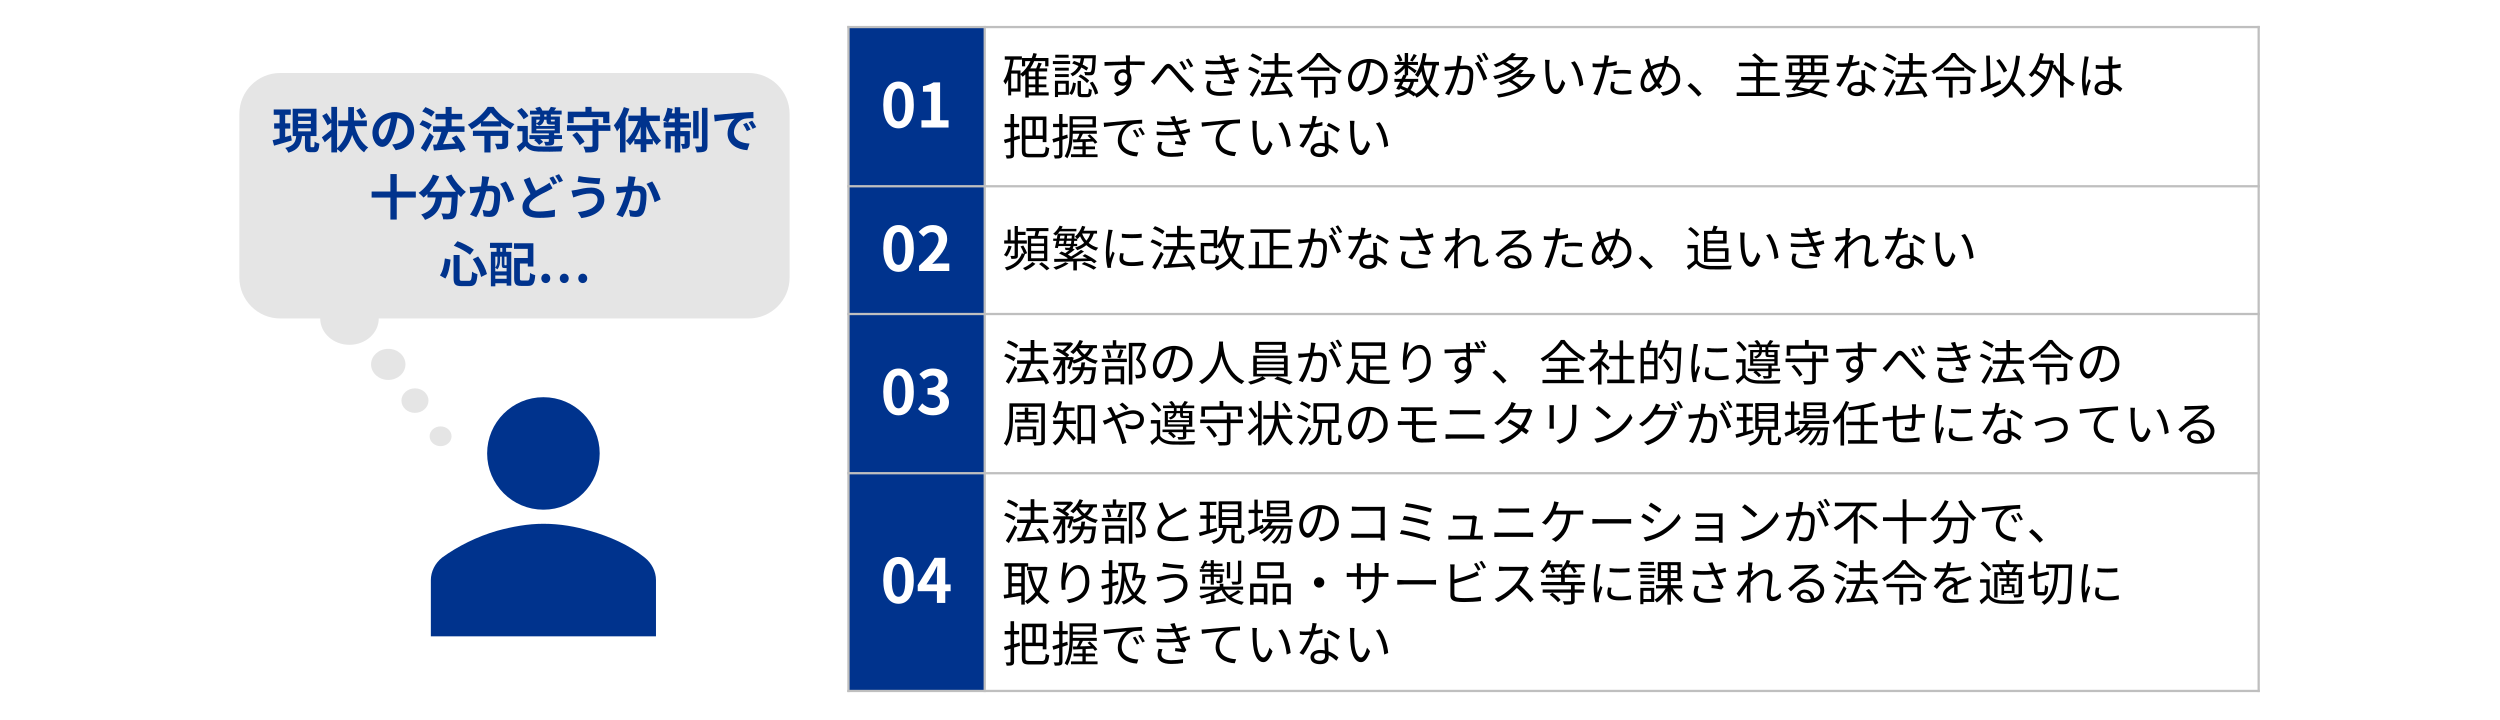 <?xml version="1.0" encoding="UTF-8"?><svg id="_レイヤー_2" xmlns="http://www.w3.org/2000/svg" width="820" height="236" viewBox="0 0 820 236"><defs><style>.cls-1{fill:#00338d;}.cls-1,.cls-2,.cls-3,.cls-4,.cls-5,.cls-6{stroke-width:0px;}.cls-2{fill:#bfbfbf;}.cls-3{fill:#000;}.cls-4,.cls-6{fill:#e5e5e5;}.cls-5{fill:#fff;}.cls-6{fill-rule:evenodd;}</style></defs><g id="_レイヤー_3"><rect class="cls-5" width="820" height="236"/></g><g id="_レイヤー_1-2"><path class="cls-1" d="M196.7,148.73c0,10.19-8.26,18.45-18.46,18.45s-18.46-8.26-18.46-18.45,8.26-18.45,18.46-18.45,18.46,8.26,18.46,18.45"/><path class="cls-1" d="M215.16,208.71v-18.45c0-2.77-1.38-5.54-3.69-7.38-5.08-4.15-11.54-6.92-18-8.77-4.62-1.38-9.69-2.31-15.23-2.31-5.08,0-10.15.92-15.23,2.31-6.46,1.85-12.92,5.07-18,8.77-2.31,1.85-3.69,4.61-3.69,7.38v18.45h73.84Z"/><rect class="cls-1" x="278.29" y="8.88" width="44.71" height="52.22"/><rect class="cls-1" x="278.29" y="61.1" width="44.71" height="41.9"/><rect class="cls-1" x="278.29" y="103" width="44.71" height="52.22"/><rect class="cls-1" x="278.29" y="155.22" width="44.71" height="71.42"/><rect class="cls-2" x="322.62" y="8.5" width=".75" height="218.51"/><rect class="cls-2" x="277.92" y="60.72" width="463.3" height=".75"/><rect class="cls-2" x="277.92" y="102.62" width="463.3" height=".75"/><rect class="cls-2" x="277.92" y="154.84" width="463.3" height=".75"/><rect class="cls-2" x="277.92" y="8.5" width=".75" height="218.51"/><rect class="cls-2" x="740.47" y="8.5" width=".75" height="218.51"/><rect class="cls-2" x="277.92" y="8.5" width="463.3" height=".75"/><rect class="cls-2" x="277.92" y="226.26" width="463.3" height=".75"/><path class="cls-5" d="M289.71,34.37c0-5.12,2-7.62,5.02-7.62s5,2.52,5,7.62-2,7.74-5,7.74-5.02-2.64-5.02-7.74ZM296.95,34.37c0-4.14-.96-5.34-2.22-5.34s-2.24,1.2-2.24,5.34.96,5.44,2.24,5.44,2.22-1.28,2.22-5.44Z"/><path class="cls-5" d="M302.23,39.45h3.18v-9.36h-2.68v-1.82c1.48-.28,2.5-.66,3.44-1.24h2.18v12.42h2.78v2.38h-8.9v-2.38Z"/><path class="cls-3" d="M343.97,31.32h-6.55v.69h-1.12v-7.59c-.27.27-.56.51-.85.75-.14-.19-.48-.53-.72-.75v5.63h-3.07v1.25h-.98v-5.15c-.27.56-.56,1.09-.9,1.55-.13-.27-.46-.85-.67-1.1,1.17-1.7,1.84-4.26,2.26-7.03h-1.81v-1.09h5.62v1.09h-2.69c-.18,1.23-.42,2.43-.72,3.55h2.96v1.09c1.36-1.02,2.45-2.46,3.25-4.16h-1.73v1.7h-1.04v-2.72h3.2c.21-.53.38-1.07.53-1.63l1.14.22c-.14.48-.29.96-.45,1.41h4.26v2.72h-1.07v-1.7h-3.6c-.37.86-.8,1.65-1.3,2.38h1.95c.27-.61.56-1.34.72-1.89l1.12.27c-.26.54-.53,1.12-.77,1.62h2.53v1.01h-2.77v1.63h2.51v.93h-2.51v1.7h2.51v.93h-2.51v1.66h3.27v1.02ZM333.73,24.15h-2.06v4.87h2.06v-4.87ZM339.58,23.44h-2.16v1.63h2.16v-1.63ZM339.58,26h-2.16v1.7h2.16v-1.7ZM337.42,30.29h2.16v-1.66h-2.16v1.66Z"/><path class="cls-3" d="M351.01,21.02h-5.67v-.98h5.67v.98ZM350.57,31.09h-3.54v.74h-1.01v-5.36h4.55v4.63ZM350.56,23.15h-4.51v-.94h4.51v.94ZM346.04,24.32h4.51v.96h-4.51v-.96ZM350.51,18.91h-4.39v-.96h4.39v.96ZM347.04,27.44v2.69h2.51v-2.69h-2.51ZM350.69,30.58c.75-.8,1.1-2.19,1.26-3.51l.96.24c-.16,1.41-.51,2.95-1.36,3.83l-.86-.56ZM356.35,23.15c-.42-.3-1.01-.67-1.65-1.02-.59,1.17-1.49,2.19-2.91,2.9-.14-.24-.46-.64-.7-.83,1.33-.61,2.13-1.52,2.66-2.54-.7-.34-1.42-.64-2.08-.86l.59-.83c.59.19,1.23.46,1.87.74.16-.51.29-1.06.37-1.58h-2.69v-1.02h7.64s0,.35-.02.5c-.14,3.76-.3,5.15-.7,5.62-.24.32-.51.43-.94.46-.38.03-1.12.03-1.87-.02-.02-.34-.13-.77-.3-1.07.72.06,1.39.06,1.65.06.27.02.42-.02.51-.16.27-.29.42-1.41.54-4.37h-2.71c-.11.7-.27,1.39-.5,2.06.72.37,1.38.74,1.84,1.06l-.59.93ZM356.58,30.84c.42,0,.5-.22.54-1.82.22.21.67.37.99.46-.11,1.92-.4,2.4-1.41,2.4h-1.78c-1.18,0-1.47-.32-1.47-1.5v-3.84h1.1v3.84c0,.4.06.46.53.46h1.49ZM354.43,24.39c1.02.54,2.27,1.41,2.85,2.08l-.74.78c-.58-.66-1.78-1.58-2.8-2.16l.69-.7ZM358.4,26.79c.86,1.17,1.58,2.72,1.81,3.81l-1.04.43c-.21-1.07-.91-2.67-1.73-3.86l.96-.38Z"/><path class="cls-3" d="M370.59,21.31c0,.9.02,1.87.03,2.59.34.54.51,1.25.51,2.03,0,2.15-1.04,4.53-4.72,5.63l-1.1-1.07c2.08-.48,3.55-1.34,4.21-2.75-.38.27-.83.4-1.36.4-1.34,0-2.63-.94-2.63-2.66,0-1.57,1.3-2.77,2.8-2.77.38,0,.74.06,1.06.18,0-.46,0-1.02-.02-1.57-2.4.02-5.09.13-7.07.27l-.03-1.25c1.76-.03,4.74-.13,7.09-.16,0-.45-.02-.82-.03-1.04-.02-.34-.06-.8-.1-.99h1.46l-.08.99c0,.24-.02.61-.02,1.02h.24c1.92,0,3.87.02,4.64.02l-.02,1.2c-.9-.05-2.34-.08-4.66-.08h-.21ZM369.74,24.79c-.26-.69-.78-.98-1.41-.98-.82,0-1.6.64-1.6,1.67s.74,1.57,1.62,1.57c.93,0,1.54-.75,1.39-2.26Z"/><path class="cls-3" d="M378.62,25.59c.85-.85,2.19-2.66,3.1-3.76.91-1.09,1.78-1.23,2.82-.18.93.96,2.18,2.54,3.2,3.63.96,1.06,2.51,2.72,3.94,4l-1.01,1.14c-1.2-1.14-2.66-2.77-3.75-4-1.02-1.17-2.22-2.71-2.98-3.51-.67-.72-.98-.62-1.5.05-.74.93-2.06,2.67-2.85,3.65-.34.42-.69.93-.94,1.25l-1.17-1.22c.38-.29.72-.61,1.14-1.06ZM389.27,22.55l-.94.42c-.4-.83-.96-1.84-1.5-2.58l.93-.4c.4.59,1.14,1.79,1.52,2.56ZM391.38,21.68l-.91.45c-.43-.85-1.01-1.82-1.55-2.54l.9-.42c.42.56,1.2,1.76,1.57,2.51Z"/><path class="cls-3" d="M406.39,23.31c-.7.24-1.62.46-2.69.67.46,1.01.98,2.08,1.42,2.91l-.62.78c-.8-.14-2.08-.32-3.09-.45l.11-.98c.77.1,1.52.18,2.02.22-.3-.62-.67-1.46-1.04-2.29-2.05.27-4.64.3-7.09.14l-.05-1.17c2.42.22,4.77.21,6.66-.03l-.56-1.3c-.13-.27-.24-.56-.35-.82-1.6.14-3.6.14-5.57-.03l-.08-1.17c1.89.21,3.67.24,5.19.13-.08-.18-.14-.34-.21-.48-.24-.5-.38-.78-.59-1.12l1.44-.3c.14.54.35,1.15.59,1.76,1.1-.18,2.22-.42,3.15-.75l.22,1.14c-.82.26-1.86.5-2.95.67l.29.66c.13.34.35.83.62,1.42,1.25-.22,2.21-.51,2.93-.78l.24,1.15ZM397.28,26.61c-.19.5-.37,1.2-.37,1.62,0,1.22.96,1.98,3.22,1.98,1.28,0,2.79-.11,3.91-.37l-.03,1.3c-.99.18-2.53.3-3.83.3-2.83,0-4.5-.98-4.5-2.96,0-.67.19-1.41.37-1.98l1.23.11Z"/><path class="cls-3" d="M412.49,24.34c-.67-.51-2.05-1.18-3.15-1.57l.62-.91c1.07.35,2.46.96,3.17,1.47l-.64,1.01ZM413.66,26.68c-.8,1.68-1.86,3.65-2.75,5.14l-1.01-.77c.82-1.25,2-3.31,2.87-5.14l.9.77ZM413.29,20.13c-.66-.56-2-1.31-3.11-1.74l.64-.88c1.1.4,2.46,1.07,3.14,1.65l-.67.98ZM423,32.04c-.16-.4-.38-.86-.67-1.36-3.09.24-6.31.45-8.52.59l-.18-1.18,1.33-.06c.67-1.36,1.44-3.3,1.92-4.82h-3.26v-1.14h4.45v-2.93h-3.65v-1.12h3.65v-2.61h1.22v2.61h3.79v1.12h-3.79v2.93h4.55v1.14h-5.54c-.59,1.52-1.34,3.35-2.05,4.74,1.65-.08,3.55-.19,5.44-.32-.51-.78-1.09-1.58-1.65-2.27l1.01-.53c1.2,1.41,2.51,3.33,3.06,4.59l-1.1.62Z"/><path class="cls-3" d="M433.14,17.39c1.68,2.31,4.5,4.58,6.98,5.79-.29.29-.58.7-.78,1.02-2.45-1.36-5.25-3.67-6.72-5.65-1.31,1.92-3.89,4.21-6.58,5.75-.14-.27-.48-.69-.75-.94,2.74-1.47,5.43-3.94,6.67-5.97h1.18ZM438.07,29.54c0,.64-.14.98-.64,1.17s-1.3.21-2.54.21c-.06-.35-.26-.82-.42-1.14.94.03,1.83.02,2.06.02.27-.02.35-.08.35-.27v-3.27h-4.63v5.75h-1.25v-5.75h-4.23v-1.1h11.28v4.39ZM436.05,22.15v1.07h-6.72v-1.07h6.72Z"/><path class="cls-3" d="M448.45,30c.5-.03.98-.11,1.36-.19,2.03-.45,4.02-1.95,4.02-4.69,0-2.4-1.52-4.37-4.21-4.59-.21,1.47-.51,3.07-.94,4.56-.98,3.25-2.24,4.93-3.71,4.93s-2.83-1.63-2.83-4.24c0-3.44,3.07-6.45,6.95-6.45s6.08,2.62,6.08,5.83-2.19,5.55-5.97,6.05l-.74-1.2ZM447.41,24.82c.4-1.31.71-2.82.88-4.27-3.04.38-4.9,2.99-4.9,5.12,0,2,.93,2.88,1.62,2.88s1.58-1.06,2.4-3.73Z"/><path class="cls-3" d="M471.01,21.44c-.4,2.59-1.01,4.71-1.98,6.42.8,1.38,1.81,2.46,3.09,3.14-.27.22-.66.69-.82,1.01-1.23-.72-2.21-1.74-2.99-3.02-.94,1.25-2.14,2.27-3.71,3.07-.1-.21-.3-.56-.51-.83l-.37.38c-.5-.4-1.14-.83-1.87-1.26-.93.77-2.19,1.3-3.91,1.66-.08-.32-.32-.75-.54-.98,1.47-.26,2.59-.66,3.41-1.25-.51-.26-1.04-.51-1.57-.74l-.26.45-1.02-.37c.35-.61.78-1.42,1.22-2.26h-1.81v-.99h2.3c.24-.48.46-.94.66-1.38l.42.1v-2.21c-.8.94-1.82,1.82-2.8,2.35-.14-.27-.43-.69-.66-.9,1.14-.51,2.35-1.5,3.14-2.54h-2.96v-.98h3.28v-2.93h1.1v2.93h3.25v.98h-3.25v.08c.69.4,2.42,1.49,2.85,1.81l-.66.85c-.42-.38-1.42-1.15-2.19-1.73v2.38h-.69l.27.06c-.18.35-.35.74-.54,1.12h4.27v.99h-1.39c-.22,1.07-.59,1.95-1.14,2.67.7.38,1.34.8,1.84,1.17,1.36-.75,2.42-1.71,3.2-2.91-.61-1.3-1.07-2.79-1.44-4.42-.34.75-.74,1.42-1.17,2-.18-.22-.69-.62-.96-.82,1.34-1.68,2.18-4.35,2.61-7.17l1.22.18c-.16.94-.37,1.87-.59,2.75h4.64v1.12h-.96ZM459.04,20.24c-.14-.56-.56-1.44-.99-2.1l.9-.37c.45.64.88,1.49,1.04,2.05l-.94.42ZM460.38,26.87c-.22.45-.46.88-.67,1.3.64.26,1.28.54,1.91.85.48-.58.8-1.28,1.01-2.14h-2.24ZM464.72,18.14c-.46.74-1.01,1.54-1.42,2.06l-.8-.38c.38-.56.93-1.49,1.18-2.11l1.04.43ZM466.98,21.49c.3,1.84.75,3.57,1.39,5.06.69-1.42,1.12-3.12,1.41-5.11h-2.79l-.02.05Z"/><path class="cls-3" d="M479.49,18.4c-.06.3-.14.62-.19.94-.1.46-.24,1.39-.42,2.24.74-.06,1.39-.11,1.78-.11,1.42,0,2.58.56,2.58,2.71,0,1.89-.26,4.39-.91,5.71-.51,1.06-1.3,1.31-2.32,1.31-.61,0-1.36-.11-1.87-.22l-.21-1.36c.67.22,1.5.35,1.95.35.58,0,1.04-.13,1.38-.82.51-1.06.75-3.12.75-4.83,0-1.44-.66-1.7-1.68-1.7-.38,0-1.01.05-1.7.11-.58,2.27-1.66,5.84-3.33,8.5l-1.3-.53c1.62-2.16,2.79-5.73,3.33-7.84-.83.08-1.58.16-2,.21-.38.05-1.02.11-1.42.19l-.13-1.39c.5.02.9.02,1.41,0,.53-.02,1.44-.1,2.4-.18.22-1.14.42-2.37.4-3.44l1.5.14ZM484.93,20.21c.99,1.28,2.37,4.16,2.9,5.63l-1.23.61c-.48-1.63-1.73-4.4-2.83-5.7l1.17-.54ZM485.59,20.46c-.32-.64-.86-1.62-1.3-2.22l.85-.35c.4.56.99,1.55,1.33,2.19l-.88.38ZM487.39,19.81c-.35-.69-.88-1.6-1.33-2.21l.85-.35c.42.58,1.04,1.58,1.34,2.18l-.86.38Z"/><path class="cls-3" d="M501.27,19.15c-2.05,3.7-6.74,5.94-10.93,6.85-.11-.32-.35-.78-.58-1.04,2-.37,4.16-1.1,6.02-2.13-.69-.59-1.81-1.3-2.8-1.81-.7.38-1.46.74-2.27,1.07-.18-.29-.56-.69-.82-.88,2.87-1.01,4.95-2.51,6.05-3.84l1.33.29c-.32.37-.67.72-1.06,1.07h4.1l.21-.06.75.48ZM503.62,24.67c-2,4.63-6.96,6.61-12.13,7.36-.1-.3-.34-.82-.53-1.07,2.5-.3,4.96-.94,7.01-2.02-.74-.69-1.97-1.55-3.07-2.15-.82.4-1.7.78-2.66,1.12-.16-.26-.5-.69-.74-.9,3.35-1.06,5.76-2.71,7.01-4.23l1.31.3c-.35.4-.74.8-1.17,1.18h3.97l.22-.05.77.43ZM494.98,19.74c-.32.24-.66.46-1.01.69,1.04.53,2.18,1.22,2.83,1.79,1.09-.72,2.05-1.55,2.75-2.48h-4.58ZM497.38,25.31c-.43.32-.9.62-1.39.91,1.09.61,2.32,1.44,3.04,2.1,1.22-.8,2.24-1.79,2.95-3.01h-4.59Z"/><path class="cls-3" d="M508.16,21.18c-.02.99,0,2.45.11,3.75.26,2.66,1.02,4.4,2.14,4.4.82,0,1.55-1.63,1.97-3.23l1.01,1.15c-.94,2.69-1.92,3.6-3.01,3.6-1.49,0-2.93-1.49-3.36-5.6-.16-1.38-.18-3.3-.18-4.23,0-.37-.02-1.02-.1-1.41l1.54.03c-.06.38-.11,1.12-.13,1.54ZM519.33,27.84l-1.3.51c-.27-2.85-1.23-5.99-2.74-7.84l1.25-.43c1.42,1.84,2.56,5.09,2.79,7.76Z"/><path class="cls-3" d="M530.29,21.36c-1.04.24-2.18.42-3.28.54-.14.69-.32,1.42-.5,2.1-.58,2.27-1.65,5.54-2.48,7.27l-1.41-.46c.94-1.63,2.06-4.85,2.66-7.09.14-.53.27-1.1.4-1.68-.51.03-.99.05-1.44.05-.7,0-1.28-.03-1.84-.06l-.05-1.25c.75.1,1.33.11,1.91.11.53,0,1.09-.03,1.7-.06.11-.58.19-1.07.24-1.39.05-.45.08-.98.05-1.31l1.55.13c-.11.35-.22.94-.29,1.26l-.24,1.17c1.02-.13,2.06-.32,3.03-.58v1.26ZM529.67,26.92c-.14.53-.22,1.02-.22,1.42,0,.75.35,1.47,2.61,1.47,1.02,0,2.13-.13,3.09-.3l-.05,1.3c-.85.11-1.91.21-3.06.21-2.5,0-3.81-.77-3.81-2.34,0-.61.1-1.2.24-1.87l1.2.11ZM529.26,23.06c.83-.08,1.87-.13,2.9-.13.91,0,1.89.03,2.74.13l-.03,1.22c-.8-.1-1.74-.19-2.67-.19-.99,0-1.95.06-2.93.18v-1.2Z"/><path class="cls-3" d="M547.36,18.45c-.1.38-.19.93-.27,1.23-.08.35-.16.7-.26,1.07,2.54.43,4.29,2.39,4.29,5.11,0,3.15-2.26,5.09-5.65,5.55l-.77-1.14c3.3-.29,5.14-2.03,5.14-4.47,0-2.05-1.28-3.6-3.3-3.95-.59,2.02-1.42,4.08-2.32,5.39.3.4.64.78.98,1.1l-.99.82c-.26-.29-.51-.58-.75-.9-.98,1.18-1.95,1.97-3.14,1.97s-2.22-1.01-2.22-2.88,1.01-3.71,2.45-4.9c-.18-.5-.34-.99-.48-1.46-.16-.51-.32-1.01-.51-1.42l1.33-.42c.08.43.21.96.32,1.39.1.37.22.77.37,1.22,1.34-.78,2.69-1.1,4.07-1.12.1-.38.18-.77.24-1.14.06-.32.11-.85.1-1.2l1.39.13ZM542.75,27.27c-.13-.19-.26-.4-.38-.61-.45-.72-.94-1.84-1.41-3.04-1.04.99-1.7,2.43-1.7,3.67,0,1.06.46,1.7,1.18,1.7.78,0,1.6-.78,2.3-1.71ZM543.49,26.18c.67-1.12,1.36-2.77,1.84-4.4-1.23.06-2.35.43-3.38,1.09.38,1.09.85,2.16,1.22,2.79.1.18.21.35.32.53Z"/><path class="cls-3" d="M557.04,31.69c-1.02-1.28-2.4-2.64-3.54-3.57l1.04-.91c1.15.93,2.59,2.38,3.58,3.55l-1.09.93Z"/><path class="cls-3" d="M583.78,30.32v1.17h-14.15v-1.17h6.4v-3.92h-4.93v-1.15h4.93v-3.51h-5.67v-1.17h7.03c-.62-.74-1.76-1.75-2.72-2.45l.96-.67c1.02.74,2.3,1.82,2.93,2.58l-.75.54h5.17v1.17h-5.68v3.51h5.03v1.15h-5.03v3.92h6.48Z"/><path class="cls-3" d="M596.85,27.08c-.48,1.04-1.14,1.87-2.02,2.54,1.83.48,3.46.99,4.69,1.46l-.72.96c-1.34-.54-3.14-1.14-5.17-1.66-1.79.91-4.23,1.39-7.38,1.62-.1-.34-.27-.77-.46-1.02,2.54-.14,4.58-.43,6.15-1.01-.93-.22-1.91-.43-2.88-.62l-.34.43-1.12-.38c.5-.62,1.09-1.46,1.7-2.3h-3.73v-.99h4.42c.34-.51.67-1.01.96-1.47h-4.21v-4.11h3.54v-1.34h-4.32v-1.06h13.67v1.06h-4.5v1.34h3.83v4.11h-7.14l.43.11c-.27.43-.58.9-.9,1.36h8.68v.99h-3.17ZM587.85,23.63h2.42v-2.16h-2.42v2.16ZM590.67,27.08c-.34.48-.67.96-.99,1.39,1.26.24,2.53.51,3.73.8.93-.56,1.63-1.28,2.13-2.19h-4.87ZM591.41,20.5h2.58v-1.34h-2.58v1.34ZM593.99,23.63v-2.16h-2.58v2.16h2.58ZM595.12,21.47v2.16h2.66v-2.16h-2.66Z"/><path class="cls-3" d="M609.91,21.18c-.83.24-1.83.45-2.87.58-.78,2.24-2.19,4.99-3.46,6.71l-1.25-.64c1.33-1.54,2.67-4.07,3.39-5.92-.46.03-.93.05-1.39.05-.59,0-1.25-.02-1.84-.05l-.1-1.2c.59.08,1.26.11,1.95.11.56,0,1.15-.03,1.76-.08.24-.88.46-1.89.5-2.74l1.42.13c-.16.58-.37,1.54-.62,2.45.83-.13,1.66-.32,2.46-.58l.03,1.18ZM611.76,23.03c-.05.66-.03,1.12-.02,1.71.02.58.08,1.62.11,2.58,1.36.5,2.46,1.28,3.28,1.98l-.69,1.09c-.67-.61-1.52-1.31-2.55-1.81.02.24.02.46.02.64,0,1.26-.83,2.31-2.79,2.31-1.75,0-3.17-.72-3.17-2.29,0-1.46,1.38-2.4,3.17-2.4.53,0,1.04.05,1.5.14-.05-1.3-.13-2.85-.16-3.95h1.28ZM610.69,28.1c-.5-.14-1.04-.22-1.6-.22-1.17,0-1.94.53-1.94,1.25s.59,1.23,1.83,1.23c1.3,0,1.73-.72,1.73-1.5,0-.21,0-.46-.02-.75ZM614.92,23.46c-.85-.72-2.56-1.7-3.62-2.18l.62-.99c1.15.51,2.96,1.54,3.71,2.11l-.72,1.06Z"/><path class="cls-3" d="M620.61,24.34c-.67-.51-2.05-1.18-3.15-1.57l.62-.91c1.07.35,2.46.96,3.17,1.47l-.64,1.01ZM621.78,26.68c-.8,1.68-1.86,3.65-2.75,5.14l-1.01-.77c.82-1.25,2-3.31,2.87-5.14l.9.77ZM621.41,20.13c-.66-.56-2-1.31-3.11-1.74l.64-.88c1.1.4,2.46,1.07,3.14,1.65l-.67.98ZM631.11,32.04c-.16-.4-.38-.86-.67-1.36-3.09.24-6.31.45-8.52.59l-.18-1.18,1.33-.06c.67-1.36,1.44-3.3,1.92-4.82h-3.26v-1.14h4.45v-2.93h-3.65v-1.12h3.65v-2.61h1.22v2.61h3.79v1.12h-3.79v2.93h4.55v1.14h-5.54c-.59,1.52-1.34,3.35-2.05,4.74,1.65-.08,3.55-.19,5.44-.32-.51-.78-1.09-1.58-1.65-2.27l1.01-.53c1.2,1.41,2.51,3.33,3.06,4.59l-1.1.62Z"/><path class="cls-3" d="M641.36,17.39c1.68,2.31,4.5,4.58,6.98,5.79-.29.29-.58.7-.78,1.02-2.45-1.36-5.25-3.67-6.72-5.65-1.31,1.92-3.89,4.21-6.58,5.75-.14-.27-.48-.69-.75-.94,2.74-1.47,5.43-3.94,6.67-5.97h1.18ZM646.29,29.54c0,.64-.14.98-.64,1.17s-1.3.21-2.54.21c-.06-.35-.26-.82-.42-1.14.94.03,1.83.02,2.06.02.27-.02.35-.08.35-.27v-3.27h-4.63v5.75h-1.25v-5.75h-4.23v-1.1h11.28v4.39ZM644.27,22.15v1.07h-6.72v-1.07h6.72Z"/><path class="cls-3" d="M656.34,27.44c-2.21,1.01-4.63,2.06-6.39,2.83l-.43-1.23c.62-.24,1.38-.54,2.21-.9l-.27-9.89,1.22-.05.24,9.44c1.02-.43,2.1-.9,3.15-1.34l.27,1.14ZM663.38,31.96c-.74-1.1-2.23-2.79-3.59-4.23-1.25,1.89-2.99,3.28-5.49,4.32-.16-.24-.66-.78-.94-1.02,5.49-2.02,7.19-5.89,7.89-12.81l1.3.13c-.38,3.43-.99,6.15-2.11,8.29,1.42,1.44,3.12,3.22,3.94,4.4l-.99.91ZM657.22,23.81c-.43-1.1-1.46-2.74-2.46-3.91l1.06-.53c1.06,1.17,2.08,2.74,2.53,3.83l-1.12.61Z"/><path class="cls-3" d="M676.9,24.75c1.14,1.07,2.43,1.95,3.7,2.53-.27.22-.64.69-.85,1.01-.96-.5-1.94-1.18-2.85-1.98v5.67h-1.22v-6.83c-.91-.98-1.74-2.05-2.38-3.14-1.17,5.04-3.57,8.23-6.61,9.92-.21-.27-.66-.7-.94-.88,1.9-.99,3.52-2.54,4.74-4.71-.74-.7-1.95-1.6-3.06-2.27-.34.45-.69.86-1.06,1.23-.19-.21-.7-.59-.98-.77,1.76-1.63,3.09-4.27,3.83-7.14l1.17.24c-.21.75-.45,1.5-.72,2.21h3.01l.22-.06.77.29c-.06.46-.16.91-.24,1.34l.62-.24c.43.8.99,1.58,1.63,2.34v-6.1h1.22v7.35ZM669.21,20.95c-.37.8-.75,1.55-1.18,2.22,1.04.61,2.22,1.41,2.99,2.1.56-1.26,1.01-2.71,1.31-4.32h-3.12Z"/><path class="cls-3" d="M685.13,18.61c-.1.26-.22.78-.27,1.07-.32,1.47-.78,4.61-.78,6.39,0,.77.03,1.39.14,2.16.26-.72.62-1.66.9-2.31l.67.53c-.4,1.1-.96,2.72-1.12,3.51-.05.21-.1.51-.08.7,0,.16.03.38.05.54l-1.14.1c-.32-1.14-.61-2.88-.61-5.03,0-2.32.53-5.35.72-6.66.06-.37.11-.78.11-1.12l1.41.11ZM695.44,30.15c-.78-.74-1.57-1.36-2.38-1.81v.29c0,1.31-.61,2.59-2.75,2.59s-3.3-.88-3.3-2.29c0-1.33,1.18-2.42,3.27-2.42.53,0,1.02.05,1.47.14-.05-1.22-.14-2.74-.16-4.05-.51.02-1.01.03-1.52.03-.9,0-1.73-.05-2.66-.1v-1.22c.9.1,1.76.14,2.69.14.5,0,.99-.02,1.49-.03v-1.97c0-.27-.03-.69-.08-.96h1.46c-.05.3-.08.62-.1.94-.02.43-.03,1.17-.05,1.9.96-.06,1.89-.19,2.74-.37v1.25c-.86.14-1.79.24-2.74.3.02,1.58.13,3.17.19,4.5,1.28.51,2.29,1.33,3.12,2.06l-.69,1.04ZM691.79,27.8c-.51-.18-1.06-.26-1.62-.26-1.18,0-2,.53-2,1.26,0,.78.77,1.23,1.9,1.23,1.34,0,1.73-.66,1.73-1.71,0-.14,0-.34-.02-.53Z"/><path class="cls-3" d="M334.57,45.49l-1.95.58v4.58c0,.64-.16.94-.54,1.14-.37.19-.96.24-1.89.22-.05-.3-.19-.78-.35-1.09.61.02,1.18.02,1.34,0,.19,0,.27-.06.27-.27v-4.21l-1.84.54-.32-1.14c.59-.16,1.34-.37,2.16-.61v-3.51h-1.92v-1.1h1.92v-3.22h1.17v3.22h1.65v1.1h-1.65v3.19l1.79-.53.16,1.1ZM341.73,50.47c.96,0,1.12-.46,1.26-2.37.3.21.78.42,1.15.48-.21,2.24-.61,3.03-2.38,3.03h-4.15c-1.87,0-2.45-.45-2.45-2.26v-11.12h8.07v8.4h-1.22v-1.04h-5.65v3.78c0,.9.21,1.1,1.3,1.1h4.07ZM336.37,39.39v5.06h2.26v-5.06h-2.26ZM342.02,39.39h-2.27v5.06h2.27v-5.06Z"/><path class="cls-3" d="M348.49,45.81v4.82c0,.64-.14.98-.54,1.17-.38.18-.99.22-1.98.21-.05-.27-.19-.77-.35-1.09.69.02,1.31.02,1.5,0,.19,0,.27-.05.27-.29v-4.47l-1.9.62-.3-1.15c.61-.16,1.38-.4,2.21-.66v-3.28h-2v-1.09h2v-3.2h1.1v3.2h1.71v1.09h-1.71v2.95c.53-.16,1.06-.34,1.58-.51l.16,1.1-1.74.58ZM360,50.6v.94h-8.72v-.94h3.76v-1.65h-2.93v-.93h2.93v-1.44c-1.12.05-2.14.1-3.02.13l-.11-.98,1.33-.03c.29-.54.59-1.23.83-1.84h-2.19c-.06,2.56-.42,5.79-1.79,8.07-.18-.19-.66-.54-.9-.67,1.5-2.47,1.63-5.94,1.63-8.47v-4.67h8.64v3.68h-7.57v1.09h7.86v.98h-4.55c-.3.62-.62,1.26-.94,1.81,1.09-.02,2.3-.06,3.54-.1-.35-.37-.74-.74-1.09-1.06l.75-.45c.91.77,1.97,1.86,2.47,2.59l-.8.5c-.16-.22-.35-.48-.59-.75-.8.05-1.62.08-2.42.13v1.49h3.04v.93h-3.04v1.65h3.89ZM351.89,39.12v1.7h6.45v-1.7h-6.45Z"/><path class="cls-3" d="M363.41,40.18c1.04-.1,4.03-.38,6.95-.64,1.73-.14,3.22-.22,4.27-.27v1.28c-.91,0-2.29.02-3.1.26-2.26.72-3.62,3.14-3.62,5.01,0,3.09,2.88,4.07,5.46,4.16l-.46,1.34c-2.93-.13-6.27-1.7-6.27-5.23,0-2.46,1.49-4.48,2.94-5.35-1.39.16-5.71.58-7.43.93l-.14-1.41c.61-.02,1.1-.05,1.41-.08ZM373.7,44.71l-.82.38c-.37-.77-.83-1.6-1.31-2.26l.82-.35c.37.53.98,1.52,1.31,2.22ZM375.52,44.02l-.83.38c-.38-.77-.85-1.55-1.36-2.22l.8-.37c.38.53,1.01,1.5,1.39,2.21Z"/><path class="cls-3" d="M390.39,43.31c-.7.24-1.62.46-2.69.67.46,1.01.98,2.08,1.42,2.91l-.62.78c-.8-.14-2.08-.32-3.09-.45l.11-.98c.77.1,1.52.18,2.02.22-.3-.62-.67-1.46-1.04-2.29-2.05.27-4.64.3-7.09.14l-.05-1.17c2.42.22,4.77.21,6.66-.03l-.56-1.3c-.13-.27-.24-.56-.35-.82-1.6.14-3.6.14-5.57-.03l-.08-1.17c1.89.21,3.67.24,5.19.13-.08-.18-.14-.34-.21-.48-.24-.5-.38-.78-.59-1.12l1.44-.3c.14.54.35,1.15.59,1.76,1.1-.18,2.22-.42,3.15-.75l.22,1.14c-.82.26-1.86.5-2.95.67l.29.66c.13.34.35.83.62,1.42,1.25-.22,2.21-.51,2.93-.78l.24,1.15ZM381.28,46.61c-.19.5-.37,1.2-.37,1.62,0,1.22.96,1.98,3.22,1.98,1.28,0,2.79-.11,3.91-.37l-.03,1.3c-.99.18-2.53.3-3.83.3-2.83,0-4.5-.98-4.5-2.96,0-.67.19-1.41.37-1.98l1.23.11Z"/><path class="cls-3" d="M395.5,40.08c1.04-.1,4.03-.4,6.95-.64,1.73-.14,3.22-.22,4.27-.27v1.28c-.9,0-2.29.02-3.11.26-2.26.72-3.62,3.12-3.62,4.99,0,3.1,2.88,4.08,5.46,4.18l-.46,1.33c-2.93-.11-6.27-1.68-6.27-5.22,0-2.48,1.49-4.48,2.95-5.35-1.39.16-5.71.58-7.43.93l-.14-1.41c.61-.02,1.1-.05,1.41-.08Z"/><path class="cls-3" d="M412.16,41.18c-.02.99,0,2.45.11,3.75.26,2.66,1.02,4.4,2.14,4.4.82,0,1.55-1.63,1.97-3.23l1.01,1.15c-.94,2.69-1.92,3.6-3.01,3.6-1.49,0-2.93-1.49-3.36-5.6-.16-1.38-.18-3.3-.18-4.23,0-.37-.02-1.02-.1-1.41l1.54.03c-.06.38-.11,1.12-.13,1.54ZM423.33,47.84l-1.3.51c-.27-2.85-1.23-5.99-2.74-7.84l1.25-.43c1.42,1.84,2.56,5.09,2.79,7.76Z"/><path class="cls-3" d="M433.79,41.18c-.83.24-1.83.45-2.87.58-.78,2.24-2.19,4.99-3.46,6.71l-1.25-.64c1.33-1.54,2.67-4.07,3.39-5.92-.46.03-.93.05-1.39.05-.59,0-1.25-.02-1.84-.05l-.1-1.2c.59.08,1.26.11,1.95.11.56,0,1.15-.03,1.76-.08.24-.88.46-1.89.5-2.74l1.42.13c-.16.58-.37,1.54-.62,2.45.83-.13,1.66-.32,2.46-.58l.03,1.18ZM435.65,43.03c-.05.66-.03,1.12-.02,1.71.02.58.08,1.62.11,2.58,1.36.5,2.46,1.28,3.28,1.98l-.69,1.09c-.67-.61-1.52-1.31-2.55-1.81.02.24.02.46.02.64,0,1.26-.83,2.31-2.79,2.31-1.75,0-3.17-.72-3.17-2.29,0-1.46,1.38-2.4,3.17-2.4.53,0,1.04.05,1.5.14-.05-1.3-.13-2.85-.16-3.95h1.28ZM434.58,48.1c-.5-.14-1.04-.22-1.6-.22-1.17,0-1.94.53-1.94,1.25s.59,1.23,1.83,1.23c1.3,0,1.73-.72,1.73-1.5,0-.21,0-.46-.02-.75ZM438.8,43.46c-.85-.72-2.56-1.7-3.62-2.18l.62-.99c1.15.51,2.96,1.54,3.71,2.11l-.72,1.06Z"/><path class="cls-3" d="M444.16,41.18c-.02.99,0,2.45.11,3.75.26,2.66,1.02,4.4,2.14,4.4.82,0,1.55-1.63,1.97-3.23l1.01,1.15c-.94,2.69-1.92,3.6-3.01,3.6-1.49,0-2.93-1.49-3.36-5.6-.16-1.38-.18-3.3-.18-4.23,0-.37-.02-1.02-.1-1.41l1.54.03c-.06.38-.11,1.12-.13,1.54ZM455.33,47.84l-1.3.51c-.27-2.85-1.23-5.99-2.74-7.84l1.25-.43c1.42,1.84,2.56,5.09,2.79,7.76Z"/><path class="cls-5" d="M289.71,81.43c0-5.12,2-7.62,5.02-7.62s5,2.52,5,7.62-2,7.74-5,7.74-5.02-2.64-5.02-7.74ZM296.95,81.43c0-4.14-.96-5.34-2.22-5.34s-2.24,1.2-2.24,5.34.96,5.44,2.24,5.44,2.22-1.28,2.22-5.44Z"/><path class="cls-5" d="M301.45,87.19c4.02-3.6,6.4-6.38,6.4-8.66,0-1.5-.82-2.4-2.22-2.4-1.08,0-1.98.7-2.72,1.52l-1.6-1.6c1.36-1.44,2.68-2.24,4.7-2.24,2.8,0,4.66,1.8,4.66,4.56s-2.22,5.56-4.92,8.2c.74-.08,1.72-.16,2.4-.16h3.22v2.48h-9.92v-1.7Z"/><path class="cls-3" d="M331.82,80.81c-.34,1.25-.96,2.53-1.58,3.36-.22-.16-.67-.42-.94-.54.67-.77,1.18-1.94,1.49-3.04l1.04.22ZM332.8,79.91h-3.43v-1.06h1.15v-3.55h.98v3.55h1.3v-4.72h1.07v1.9h2.51v1.04h-2.51v1.78h2.93v1.06h-2.93v3.87c0,.51-.08.8-.45.96s-.9.18-1.7.18c-.05-.3-.16-.69-.3-.98.54.02,1.02.02,1.18,0,.14-.02.19-.05.19-.18v-3.86ZM336.19,83.38c-.91,2.71-2.9,4.4-5.95,5.35-.13-.3-.4-.72-.67-.98,2.88-.75,4.75-2.29,5.6-4.69l.7.22c-.22-.69-.66-1.7-1.14-2.45l.91-.3c.51.8,1.04,1.84,1.25,2.53l-.77.3.06.02ZM339.62,86.54c-.8.82-2.13,1.68-3.28,2.16-.18-.21-.54-.56-.8-.77,1.15-.46,2.43-1.3,3.07-1.98l1.01.59ZM339.34,77.36c.11-.48.22-1.04.32-1.54h-3.01v-1.02h7.23v1.02h-3.01c-.13.53-.29,1.06-.45,1.54h3.09v8.29h-6.37v-8.29h2.19ZM342.45,78.31h-4.24v1.54h4.24v-1.54ZM342.45,80.71h-4.24v1.55h4.24v-1.55ZM342.45,83.16h-4.24v1.55h4.24v-1.55ZM341.71,86.01c.85.58,1.97,1.44,2.51,2.03l-.91.64c-.54-.58-1.62-1.47-2.5-2.08l.9-.59Z"/><path class="cls-3" d="M355.84,83.35c1.34.62,3.03,1.62,3.89,2.35l-.83.66c-.26-.22-.59-.5-.99-.77l-4.69.13v2.98h-1.17v-2.94c-2.38.06-4.58.11-6.24.14l-.05-.99c1.14,0,2.56-.02,4.15-.03.11-.06.22-.13.35-.19-.78-.51-1.94-1.14-2.9-1.57l.82-.64c.38.16.82.35,1.23.56.43-.29.9-.66,1.33-1.01-.3.02-.8.02-1.26-.03-.02-.22-.11-.56-.24-.77.58.05,1.06.05,1.26.05s.32-.02.43-.14c.06-.08.14-.21.19-.42h-3.99c-.06.24-.11.46-.16.66l-.96-.11c.16-.62.34-1.42.51-2.27h-1.07v-.74h1.2c.1-.54.19-1.09.26-1.57-.19.22-.4.42-.59.59-.19-.18-.62-.46-.88-.59.86-.69,1.65-1.65,2.11-2.67l1.01.26c-.13.26-.26.53-.42.78h4.91v.82h-5.46c-.21.27-.42.51-.62.75h5.54s-.02.27-.03.42c-.03.45-.06.85-.1,1.22h.91c-.19-.19-.51-.5-.7-.64,1.01-.86,1.87-2.18,2.34-3.55l1.06.26c-.16.46-.37.91-.59,1.34h4.43v.94h-1.07c-.37,1.23-.94,2.24-1.68,3.06.86.74,1.9,1.28,3.12,1.58-.22.22-.54.66-.7.96-1.25-.38-2.3-1.01-3.19-1.81-.83.69-1.84,1.23-2.98,1.67-.13-.22-.5-.66-.72-.86,1.17-.37,2.18-.88,2.98-1.55-.53-.64-.98-1.38-1.34-2.18-.26.34-.54.64-.83.9l-.1-.1v.72h-.99c-.03.38-.08.7-.11.99h1.09v.74h-1.22c-.08.35-.16.59-.26.75l.69.34c-.7.61-1.55,1.2-2.27,1.66.38.22.75.43,1.07.64,1.2-.7,2.42-1.5,3.25-2.18l.98.56c-1.12.78-2.51,1.65-3.83,2.35,1.57-.02,3.23-.05,4.88-.08-.51-.3-1.06-.59-1.55-.83l.8-.58ZM350.48,86.42c-1.1.8-2.75,1.58-4.1,2.06-.21-.21-.61-.62-.88-.8,1.39-.4,2.96-1.01,3.92-1.67l1.06.4ZM347.47,78.98c-.06.34-.13.67-.19.99h1.54c.05-.3.11-.64.16-.99h-1.5ZM347.6,78.24h1.47c.05-.32.08-.62.11-.93h-1.41l-.18.93ZM351.28,79.97c.05-.27.1-.61.13-.99h-1.58c-.05.35-.1.69-.16.99h1.62ZM351.49,78.24c.02-.29.03-.59.06-.93h-1.52l-.11.93h1.57ZM355.63,85.98c1.34.42,3.07,1.17,4,1.76l-.9.72c-.85-.59-2.56-1.38-3.94-1.84l.83-.64ZM354.93,76.6c.32.86.8,1.65,1.39,2.34.58-.66,1.01-1.42,1.28-2.34h-2.67Z"/><path class="cls-3" d="M364.97,75.44c-.1.27-.24.78-.3,1.07-.3,1.46-.77,4.29-.77,6.07,0,.77.03,1.41.13,2.18.27-.72.62-1.65.88-2.27l.69.51c-.4,1.12-.98,2.8-1.12,3.55-.05.22-.08.53-.08.7l.05.56-1.15.08c-.32-1.12-.58-2.95-.58-5.09,0-2.34.51-5.06.7-6.35.05-.37.11-.78.11-1.12l1.44.11ZM368.59,83.13c-.14.58-.21,1.02-.21,1.46,0,.72.48,1.42,2.66,1.42,1.42,0,2.64-.13,3.92-.42l.02,1.35c-.98.19-2.3.32-3.95.32-2.66,0-3.84-.88-3.84-2.37,0-.58.11-1.2.26-1.87l1.15.11ZM367.97,76.66c1.73.29,4.93.22,6.51,0v1.31c-1.7.18-4.77.18-6.5,0l-.02-1.31Z"/><path class="cls-3" d="M380.49,81c-.67-.51-2.05-1.18-3.15-1.57l.62-.91c1.07.35,2.46.96,3.17,1.47l-.64,1.01ZM381.66,83.33c-.8,1.68-1.86,3.65-2.75,5.14l-1.01-.77c.82-1.25,2-3.31,2.87-5.14l.9.77ZM381.29,76.79c-.66-.56-2-1.31-3.11-1.74l.64-.88c1.1.4,2.46,1.07,3.14,1.65l-.67.98ZM391,88.7c-.16-.4-.38-.86-.67-1.36-3.09.24-6.31.45-8.52.59l-.18-1.18,1.33-.06c.67-1.36,1.44-3.3,1.92-4.82h-3.26v-1.14h4.45v-2.93h-3.65v-1.12h3.65v-2.61h1.22v2.61h3.79v1.12h-3.79v2.93h4.55v1.14h-5.54c-.59,1.52-1.34,3.35-2.05,4.74,1.65-.08,3.55-.19,5.44-.32-.51-.78-1.09-1.58-1.65-2.27l1.01-.53c1.2,1.41,2.51,3.33,3.06,4.59l-1.1.62Z"/><path class="cls-3" d="M406.72,78.1c-.45,2.66-1.15,4.77-2.26,6.47.96,1.36,2.19,2.42,3.73,3.07-.26.22-.64.69-.83,1.01-1.5-.7-2.69-1.74-3.65-3.07-1.14,1.34-2.61,2.37-4.55,3.15-.13-.27-.5-.8-.72-1.06,2.02-.72,3.51-1.74,4.59-3.12-.78-1.38-1.38-2.99-1.82-4.79-.35.64-.72,1.22-1.12,1.71-.19-.14-.58-.42-.86-.61v.53h-1.15v-.61h-3.11v3.99c0,.51.13.59.78.59h2.26c.59,0,.69-.26.74-1.87.24.19.74.38,1.07.46-.14,2.02-.48,2.53-1.71,2.53h-2.46c-1.41,0-1.81-.34-1.81-1.7v-5.09h4.24v-3.14h-4.24v-1.1h5.39v5.06c1.28-1.57,2.18-3.94,2.66-6.45l1.23.22c-.19.93-.43,1.82-.72,2.67h5.62v1.14h-1.3ZM401.97,78.13c.38,1.98.98,3.79,1.82,5.33.83-1.44,1.38-3.22,1.73-5.36h-3.54l-.02.03Z"/><path class="cls-3" d="M423.81,86.81v1.17h-14.25v-1.17h2.18v-7.49h1.2v7.49h3.52v-10.42h-6.29v-1.15h13.11v1.15h-5.6v4.26h4.99v1.17h-4.99v4.99h6.13Z"/><path class="cls-3" d="M431.49,75.06c-.06.3-.14.62-.19.94-.1.46-.24,1.39-.42,2.24.74-.06,1.39-.11,1.78-.11,1.42,0,2.58.56,2.58,2.71,0,1.89-.26,4.39-.91,5.71-.51,1.06-1.3,1.31-2.32,1.31-.61,0-1.36-.11-1.87-.22l-.21-1.36c.67.22,1.5.35,1.95.35.58,0,1.04-.13,1.38-.82.51-1.06.75-3.12.75-4.83,0-1.44-.66-1.7-1.68-1.7-.38,0-1.01.05-1.7.11-.58,2.27-1.66,5.84-3.33,8.5l-1.3-.53c1.62-2.16,2.79-5.73,3.33-7.84-.83.08-1.58.16-2,.21-.38.05-1.02.11-1.42.19l-.13-1.39c.5.02.9.02,1.41,0,.53-.02,1.44-.1,2.4-.18.22-1.14.42-2.37.4-3.44l1.5.14ZM436.93,76.87c.99,1.28,2.37,4.16,2.9,5.63l-1.23.61c-.48-1.63-1.73-4.4-2.83-5.7l1.17-.54ZM437.59,77.12c-.32-.64-.86-1.62-1.3-2.22l.85-.35c.4.56.99,1.55,1.33,2.19l-.88.38ZM439.39,76.47c-.35-.69-.88-1.6-1.33-2.21l.85-.35c.42.58,1.04,1.58,1.34,2.18l-.86.38Z"/><path class="cls-3" d="M449.79,77.84c-.83.24-1.83.45-2.87.58-.78,2.24-2.19,4.99-3.46,6.71l-1.25-.64c1.33-1.54,2.67-4.07,3.39-5.92-.46.03-.93.05-1.39.05-.59,0-1.25-.02-1.84-.05l-.1-1.2c.59.08,1.26.11,1.95.11.56,0,1.15-.03,1.76-.08.24-.88.46-1.89.5-2.74l1.42.13c-.16.58-.37,1.54-.62,2.45.83-.13,1.66-.32,2.46-.58l.03,1.18ZM451.65,79.68c-.05.66-.03,1.12-.02,1.71.02.58.08,1.62.11,2.58,1.36.5,2.46,1.28,3.28,1.98l-.69,1.09c-.67-.61-1.52-1.31-2.55-1.81.02.24.02.46.02.64,0,1.27-.83,2.31-2.79,2.31-1.75,0-3.17-.72-3.17-2.29,0-1.46,1.38-2.4,3.17-2.4.53,0,1.04.05,1.5.14-.05-1.3-.13-2.85-.16-3.95h1.28ZM450.58,84.76c-.5-.14-1.04-.22-1.6-.22-1.17,0-1.94.53-1.94,1.25s.59,1.23,1.83,1.23c1.3,0,1.73-.72,1.73-1.5,0-.21,0-.46-.02-.75ZM454.8,80.12c-.85-.72-2.56-1.7-3.62-2.18l.62-.99c1.15.51,2.96,1.54,3.71,2.11l-.72,1.06Z"/><path class="cls-3" d="M470.21,77.81c-.98.26-2.02.5-2.99.66.58,1.26,1.44,3.1,2.13,4.43l-.74.77c-.69-.14-2.26-.37-3.28-.46l.13-1.04c.61.05,1.71.18,2.24.22-.45-.98-1.25-2.62-1.73-3.73-2.05.24-4.32.24-6.74.03l-.05-1.28c2.31.3,4.47.29,6.29.1l-.53-1.17c-.27-.59-.42-.9-.67-1.33l1.42-.27c.38,1.06.67,1.76,1.02,2.61,1.09-.19,2.16-.45,3.25-.8l.24,1.26ZM461.26,82.57c-.26.61-.45,1.52-.45,2,0,1.39.94,2.23,3.31,2.23,2.1,0,3.04-.19,4.16-.43l-.02,1.33c-.99.18-2.06.37-4.16.37-2.95,0-4.58-1.18-4.58-3.17,0-.69.18-1.57.43-2.43l1.3.11Z"/><path class="cls-3" d="M488.18,86.17c-.83.85-1.83,1.33-2.91,1.33s-1.76-.7-1.76-2.02c0-1.76.59-4.37.59-5.91,0-.91-.46-1.3-1.26-1.3-1.28,0-3.2,1.49-4.66,3.06-.03.67-.05,1.3-.05,1.86,0,1.44,0,2.4.06,3.83.02.27.05.67.08.96h-1.39c.02-.22.05-.69.05-.94.02-1.52.02-2.31.05-4.07,0-.16.02-.37.02-.61-.77,1.17-1.81,2.69-2.58,3.75l-.8-1.1c.88-1.1,2.71-3.57,3.51-4.82.03-.51.06-1.02.1-1.52-.72.08-2.1.27-3.09.4l-.13-1.33c.35.02.66.02,1.04-.02.51-.03,1.44-.13,2.26-.26.05-.75.08-1.31.08-1.49,0-.37.02-.78-.06-1.18l1.52.05c-.08.38-.21,1.28-.32,2.39l.08-.03.46.56c-.19.29-.46.72-.7,1.1-.03.29-.05.59-.08.9,1.23-1.14,3.26-2.66,4.85-2.66,1.49,0,2.24.83,2.24,2.13,0,1.58-.59,4.32-.59,5.92,0,.54.26.96.82.96.8,0,1.65-.51,2.38-1.31l.21,1.38Z"/><path class="cls-3" d="M500.66,76.34c-.29.19-.64.43-.88.61-.78.59-2.91,2.46-4.13,3.49.72-.24,1.44-.34,2.15-.34,2.64,0,4.55,1.6,4.55,3.75,0,2.56-2.13,4.23-5.47,4.23-2.16,0-3.49-.96-3.49-2.27,0-1.09.98-2.08,2.45-2.08,1.98,0,3.06,1.33,3.26,2.8,1.25-.48,1.97-1.39,1.97-2.69,0-1.55-1.57-2.69-3.57-2.69-2.61,0-4.05,1.1-6.07,3.15l-.93-.94c1.31-1.09,3.34-2.79,4.27-3.55.88-.74,2.85-2.4,3.63-3.11-.83.03-3.95.18-4.77.22-.37.02-.74.03-1.07.1l-.03-1.33c.35.05.8.05,1.12.05.82,0,4.58-.11,5.41-.19.46-.05.69-.08.86-.13l.74.93ZM497.92,86.82c-.14-1.25-.9-2.11-2.1-2.11-.72,0-1.26.43-1.26.98,0,.78.91,1.23,2.1,1.23.45,0,.88-.03,1.26-.1Z"/><path class="cls-3" d="M514.29,78.02c-1.04.24-2.18.42-3.28.54-.14.69-.32,1.42-.5,2.1-.58,2.27-1.65,5.54-2.48,7.27l-1.41-.46c.94-1.63,2.06-4.85,2.66-7.09.14-.53.27-1.1.4-1.68-.51.03-.99.05-1.44.05-.7,0-1.28-.03-1.84-.06l-.05-1.25c.75.1,1.33.11,1.91.11.53,0,1.09-.03,1.7-.06.11-.58.19-1.07.24-1.39.05-.45.08-.98.05-1.31l1.55.13c-.11.35-.22.94-.29,1.26l-.24,1.17c1.02-.13,2.06-.32,3.03-.58v1.26ZM513.67,83.57c-.14.53-.22,1.02-.22,1.42,0,.75.35,1.47,2.61,1.47,1.02,0,2.13-.13,3.09-.3l-.05,1.3c-.85.11-1.91.21-3.06.21-2.5,0-3.81-.77-3.81-2.34,0-.61.1-1.2.24-1.87l1.2.11ZM513.26,79.72c.83-.08,1.87-.13,2.9-.13.91,0,1.89.03,2.74.13l-.03,1.22c-.8-.1-1.74-.19-2.67-.19-.99,0-1.95.06-2.93.18v-1.2Z"/><path class="cls-3" d="M531.36,75.11c-.1.38-.19.93-.27,1.23-.08.35-.16.7-.26,1.07,2.54.43,4.29,2.39,4.29,5.11,0,3.15-2.26,5.09-5.65,5.55l-.77-1.14c3.3-.29,5.14-2.03,5.14-4.47,0-2.05-1.28-3.6-3.3-3.95-.59,2.02-1.42,4.08-2.32,5.39.3.4.64.78.98,1.1l-.99.82c-.26-.29-.51-.58-.75-.9-.98,1.18-1.95,1.97-3.14,1.97s-2.22-1.01-2.22-2.88,1.01-3.71,2.45-4.9c-.18-.5-.34-.99-.48-1.46-.16-.51-.32-1.01-.51-1.42l1.33-.42c.08.43.21.96.32,1.39.1.37.22.77.37,1.22,1.34-.78,2.69-1.1,4.07-1.12.1-.38.18-.77.24-1.14.06-.32.11-.85.1-1.2l1.39.13ZM526.75,83.93c-.13-.19-.26-.4-.38-.61-.45-.72-.94-1.84-1.41-3.04-1.04.99-1.7,2.43-1.7,3.67,0,1.06.46,1.7,1.18,1.7.78,0,1.6-.78,2.3-1.71ZM527.49,82.84c.67-1.12,1.36-2.77,1.84-4.4-1.23.06-2.35.43-3.38,1.09.38,1.09.85,2.16,1.22,2.79.1.18.21.35.32.53Z"/><path class="cls-3" d="M541.04,88.34c-1.02-1.28-2.4-2.64-3.54-3.57l1.04-.91c1.15.93,2.59,2.39,3.58,3.55l-1.09.93Z"/><path class="cls-3" d="M556.89,85.43c.75,1.17,2.14,1.71,3.99,1.79,1.75.06,5.3.02,7.17-.11-.13.29-.34.85-.38,1.22-1.75.06-5.03.1-6.79.03-2.08-.08-3.5-.66-4.53-1.89-.77.67-1.57,1.36-2.42,2.05l-.64-1.2c.74-.48,1.63-1.15,2.43-1.82v-4.05h-2.23v-1.12h3.39v5.11ZM556.4,77.7c-.5-.77-1.68-1.84-2.72-2.54l.88-.7c1.02.67,2.22,1.7,2.79,2.46l-.94.78ZM558.93,75.72h2.62c.21-.56.4-1.22.51-1.71l1.34.22c-.19.51-.42,1.04-.61,1.49h3.54v4.16h-6.26v1.52h6.88v4.51h-8.04v-10.2ZM560.08,76.72v2.16h5.09v-2.16h-5.09ZM560.08,82.41v2.48h5.71v-2.48h-5.71Z"/><path class="cls-3" d="M572.16,77.84c-.02.99,0,2.45.11,3.75.26,2.66,1.02,4.4,2.14,4.4.82,0,1.55-1.63,1.97-3.23l1.01,1.15c-.94,2.69-1.92,3.6-3.01,3.6-1.49,0-2.93-1.49-3.36-5.6-.16-1.38-.18-3.3-.18-4.23,0-.37-.02-1.02-.1-1.41l1.54.03c-.06.38-.11,1.12-.13,1.54ZM583.33,84.5l-1.3.51c-.27-2.85-1.23-5.99-2.74-7.84l1.25-.43c1.42,1.84,2.56,5.09,2.79,7.76Z"/><path class="cls-3" d="M598.39,79.97c-.7.24-1.62.46-2.69.67.46,1.01.98,2.08,1.42,2.91l-.62.78c-.8-.14-2.08-.32-3.09-.45l.11-.98c.77.1,1.52.18,2.02.22-.3-.62-.67-1.46-1.04-2.29-2.05.27-4.64.3-7.09.14l-.05-1.17c2.42.22,4.77.21,6.66-.03l-.56-1.3c-.13-.27-.24-.56-.35-.82-1.6.14-3.6.14-5.57-.03l-.08-1.17c1.89.21,3.67.24,5.19.13-.08-.18-.14-.34-.21-.48-.24-.5-.38-.78-.59-1.12l1.44-.3c.14.54.35,1.15.59,1.76,1.1-.18,2.22-.42,3.15-.75l.22,1.14c-.82.26-1.86.5-2.95.67l.29.66c.13.34.35.83.62,1.42,1.25-.22,2.21-.51,2.93-.78l.24,1.15ZM589.28,83.27c-.19.5-.37,1.2-.37,1.62,0,1.22.96,1.98,3.22,1.98,1.28,0,2.79-.11,3.91-.37l-.03,1.3c-.99.18-2.53.3-3.83.3-2.83,0-4.5-.98-4.5-2.96,0-.67.19-1.41.37-1.98l1.23.11Z"/><path class="cls-3" d="M616.18,86.17c-.83.85-1.83,1.33-2.91,1.33s-1.76-.7-1.76-2.02c0-1.76.59-4.37.59-5.91,0-.91-.46-1.3-1.26-1.3-1.28,0-3.2,1.49-4.66,3.06-.03.67-.05,1.3-.05,1.86,0,1.44,0,2.4.06,3.83.02.27.05.67.08.96h-1.39c.02-.22.05-.69.05-.94.02-1.52.02-2.31.05-4.07,0-.16.02-.37.02-.61-.77,1.17-1.81,2.69-2.58,3.75l-.8-1.1c.88-1.1,2.71-3.57,3.51-4.82.03-.51.06-1.02.1-1.52-.72.08-2.1.27-3.09.4l-.13-1.33c.35.02.66.02,1.04-.02.51-.03,1.44-.13,2.26-.26.05-.75.08-1.31.08-1.49,0-.37.02-.78-.06-1.18l1.52.05c-.08.38-.21,1.28-.32,2.39l.08-.03.46.56c-.19.29-.46.72-.7,1.1-.03.29-.05.59-.08.9,1.23-1.14,3.26-2.66,4.85-2.66,1.49,0,2.24.83,2.24,2.13,0,1.58-.59,4.32-.59,5.92,0,.54.26.96.82.96.8,0,1.65-.51,2.38-1.31l.21,1.38Z"/><path class="cls-3" d="M625.79,77.84c-.83.24-1.83.45-2.87.58-.78,2.24-2.19,4.99-3.46,6.71l-1.25-.64c1.33-1.54,2.67-4.07,3.39-5.92-.46.03-.93.05-1.39.05-.59,0-1.25-.02-1.84-.05l-.1-1.2c.59.08,1.26.11,1.95.11.56,0,1.15-.03,1.76-.08.24-.88.46-1.89.5-2.74l1.42.13c-.16.58-.37,1.54-.62,2.45.83-.13,1.66-.32,2.46-.58l.03,1.18ZM627.65,79.68c-.05.66-.03,1.12-.02,1.71.02.58.08,1.62.11,2.58,1.36.5,2.46,1.28,3.28,1.98l-.69,1.09c-.67-.61-1.52-1.31-2.55-1.81.02.24.02.46.02.64,0,1.27-.83,2.31-2.79,2.31-1.75,0-3.17-.72-3.17-2.29,0-1.46,1.38-2.4,3.17-2.4.53,0,1.04.05,1.5.14-.05-1.3-.13-2.85-.16-3.95h1.28ZM626.58,84.76c-.5-.14-1.04-.22-1.6-.22-1.17,0-1.94.53-1.94,1.25s.59,1.23,1.83,1.23c1.3,0,1.73-.72,1.73-1.5,0-.21,0-.46-.02-.75ZM630.8,80.12c-.85-.72-2.56-1.7-3.62-2.18l.62-.99c1.15.51,2.96,1.54,3.71,2.11l-.72,1.06Z"/><path class="cls-3" d="M636.16,77.84c-.02.99,0,2.45.11,3.75.26,2.66,1.02,4.4,2.14,4.4.82,0,1.55-1.63,1.97-3.23l1.01,1.15c-.94,2.69-1.92,3.6-3.01,3.6-1.49,0-2.93-1.49-3.36-5.6-.16-1.38-.18-3.3-.18-4.23,0-.37-.02-1.02-.1-1.41l1.54.03c-.06.38-.11,1.12-.13,1.54ZM647.33,84.5l-1.3.51c-.27-2.85-1.23-5.99-2.74-7.84l1.25-.43c1.42,1.84,2.56,5.09,2.79,7.76Z"/><path class="cls-5" d="M289.71,128.49c0-5.12,2-7.62,5.02-7.62s5,2.52,5,7.62-2,7.74-5,7.74-5.02-2.64-5.02-7.74ZM296.95,128.49c0-4.14-.96-5.34-2.22-5.34s-2.24,1.2-2.24,5.34.96,5.44,2.24,5.44,2.22-1.28,2.22-5.44Z"/><path class="cls-5" d="M301.11,134.17l1.38-1.86c.88.86,1.96,1.52,3.3,1.52,1.5,0,2.52-.74,2.52-2.06,0-1.46-.86-2.36-4.08-2.36v-2.12c2.72,0,3.6-.94,3.6-2.26,0-1.16-.72-1.84-1.98-1.86-1.06.02-1.92.52-2.8,1.32l-1.5-1.8c1.28-1.12,2.7-1.82,4.44-1.82,2.86,0,4.8,1.4,4.8,3.94,0,1.6-.9,2.76-2.48,3.38v.1c1.68.46,2.96,1.7,2.96,3.64,0,2.72-2.38,4.3-5.2,4.3-2.34,0-3.92-.88-4.96-2.06Z"/><path class="cls-3" d="M332.49,118.46c-.67-.51-2.05-1.18-3.15-1.57l.62-.91c1.07.35,2.47.96,3.17,1.47l-.64,1.01ZM333.66,120.79c-.8,1.68-1.86,3.65-2.75,5.14l-1.01-.77c.82-1.25,2-3.31,2.87-5.14l.9.77ZM333.29,114.25c-.66-.56-2-1.31-3.11-1.75l.64-.88c1.1.4,2.47,1.07,3.14,1.65l-.67.98ZM342.99,126.16c-.16-.4-.38-.86-.67-1.36-3.09.24-6.31.45-8.52.59l-.18-1.18,1.33-.06c.67-1.36,1.44-3.3,1.92-4.82h-3.27v-1.14h4.45v-2.93h-3.65v-1.12h3.65v-2.61h1.22v2.61h3.79v1.12h-3.79v2.93h4.55v1.14h-5.54c-.59,1.52-1.34,3.34-2.05,4.74,1.65-.08,3.55-.19,5.44-.32-.51-.78-1.09-1.58-1.65-2.27l1.01-.53c1.2,1.41,2.51,3.33,3.06,4.59l-1.1.62Z"/><path class="cls-3" d="M350.06,120.73c.3-.66.62-1.65.86-2.58h-1.54v6.59c0,.61-.13.93-.53,1.14-.42.16-1.04.18-2,.18-.05-.29-.21-.78-.37-1.09.69.02,1.31.02,1.52.02.19-.02.26-.06.26-.24v-5.14c-.62,1.54-1.46,3.04-2.34,3.94-.13-.34-.42-.8-.62-1.1.99-.94,1.98-2.66,2.58-4.29h-2.42v-1.04h4.29c-.83-.7-2.3-1.6-3.55-2.15l.74-.77c.5.21,1.04.46,1.55.74.59-.45,1.2-1.02,1.68-1.58h-4.53v-1.04h5.38l.21-.05.77.48c-.62.96-1.65,1.99-2.61,2.72.53.32,1.01.66,1.34.96l-.61.69h1.18l.18-.06.72.26c-.08.27-.16.56-.24.85,1.07-.3,2.05-.7,2.87-1.23-.64-.58-1.2-1.23-1.65-1.95-.38.42-.77.82-1.15,1.14-.22-.19-.69-.53-.98-.69,1.25-.93,2.4-2.38,3.04-3.91l1.14.3c-.21.46-.46.93-.74,1.38h5.31v1.01h-1.23c-.45,1.09-1.1,1.98-1.92,2.72,1.01.64,2.19,1.12,3.47,1.39-.24.26-.59.7-.75,1.02-1.34-.37-2.58-.94-3.63-1.7-1.01.7-2.19,1.23-3.49,1.63-.08-.16-.26-.4-.43-.62-.27.93-.59,1.84-.94,2.5l-.82-.42ZM359.46,120.44s-.02.32-.03.51c-.29,2.98-.59,4.19-1.06,4.66-.27.29-.58.37-.99.42-.38.02-1.06.03-1.78-.02-.03-.32-.14-.8-.32-1.1.69.06,1.33.08,1.58.08s.38-.02.54-.16c.3-.3.54-1.2.78-3.39h-2.69c-.56,2.03-1.68,3.7-4.24,4.69-.14-.27-.46-.71-.7-.91,2.21-.8,3.22-2.14,3.71-3.78h-2.5v-.99h2.75c.1-.51.16-1.04.21-1.58h1.2c-.05.54-.13,1.07-.22,1.58h3.75ZM353.92,114.2c.43.77,1.06,1.47,1.81,2.06.66-.58,1.18-1.25,1.55-2.06h-3.36Z"/><path class="cls-3" d="M361.39,117.67h8.23v1.09h-8.23v-1.09ZM369.39,114.33h-7.59v-1.04h3.2v-1.71h1.14v1.71h3.25v1.04ZM362.46,120.15h6.26v5.89h-1.15v-.85h-4v.94h-1.1v-5.99ZM363.49,117.48c-.08-.7-.37-1.78-.7-2.59l.99-.21c.37.79.66,1.87.74,2.56l-1.02.24ZM363.57,121.21v2.95h4v-2.95h-4ZM366.46,117.29c.3-.74.7-1.92.9-2.72l1.12.27c-.34.93-.72,1.99-1.06,2.69l-.96-.24ZM376.02,112.97c-.66,1.5-1.47,3.34-2.22,4.8,1.6,1.47,2,2.74,2.02,3.87,0,.98-.22,1.71-.78,2.08-.29.19-.62.3-1.04.35-.4.05-.93.05-1.39.03-.02-.34-.13-.85-.34-1.18.5.05.93.05,1.26.03.24-.02.5-.06.69-.18.34-.21.43-.69.43-1.26,0-1.01-.45-2.19-2.06-3.58.66-1.34,1.36-3.07,1.86-4.35h-3.03v12.55h-1.15v-13.67h4.71l.19-.05.86.56Z"/><path class="cls-3" d="M384.45,124.12c.5-.03.98-.11,1.36-.19,2.03-.45,4.02-1.95,4.02-4.69,0-2.4-1.52-4.37-4.21-4.59-.21,1.47-.51,3.07-.94,4.56-.98,3.25-2.24,4.93-3.71,4.93s-2.83-1.63-2.83-4.24c0-3.44,3.07-6.45,6.95-6.45s6.08,2.62,6.08,5.83-2.19,5.55-5.97,6.05l-.74-1.2ZM383.41,118.94c.4-1.31.71-2.82.88-4.27-3.04.38-4.9,2.99-4.9,5.12,0,2,.93,2.88,1.62,2.88s1.58-1.06,2.4-3.73Z"/><path class="cls-3" d="M401.17,112.01c-.02.21-.02.46-.03.74.14,2.11,1.01,9.51,7.03,12.26-.34.26-.7.66-.88.98-4.13-1.95-5.89-6.05-6.66-9.25-.7,3.2-2.35,7.06-6.4,9.25-.21-.29-.59-.66-.96-.91,6.48-3.31,6.48-10.95,6.59-13.06h1.31Z"/><path class="cls-3" d="M414.14,123.48l1.06.69c-1.28.78-3.34,1.55-4.98,1.97-.21-.24-.59-.64-.88-.88,1.65-.38,3.7-1.12,4.71-1.78h-2.98v-6.85h11.28v6.85h-8.21ZM421.73,115.72h-9.99v-3.59h9.99v3.59ZM412.25,118.63h8.88v-1.12h-8.88v1.12ZM412.25,120.6h8.88v-1.12h-8.88v1.12ZM412.25,122.6h8.88v-1.15h-8.88v1.15ZM420.5,113.09h-7.57v1.66h7.57v-1.66ZM418.99,123.51c1.65.48,3.78,1.26,5.03,1.78l-1.02.86c-1.2-.56-3.35-1.38-5.03-1.87l1.02-.77Z"/><path class="cls-3" d="M431.49,112.52c-.06.3-.14.62-.19.94-.1.46-.24,1.39-.42,2.24.74-.06,1.39-.11,1.78-.11,1.42,0,2.58.56,2.58,2.71,0,1.89-.26,4.39-.91,5.71-.51,1.06-1.3,1.31-2.32,1.31-.61,0-1.36-.11-1.87-.22l-.21-1.36c.67.22,1.5.35,1.95.35.58,0,1.04-.13,1.38-.82.51-1.06.75-3.12.75-4.83,0-1.44-.66-1.7-1.68-1.7-.38,0-1.01.05-1.7.11-.58,2.27-1.66,5.84-3.33,8.5l-1.3-.53c1.62-2.16,2.79-5.73,3.33-7.84-.83.08-1.58.16-2,.21-.38.05-1.02.11-1.42.19l-.13-1.39c.5.02.9.02,1.41,0,.53-.02,1.44-.1,2.4-.18.22-1.14.42-2.37.4-3.44l1.5.14ZM436.93,114.33c.99,1.28,2.37,4.16,2.9,5.63l-1.23.61c-.48-1.63-1.73-4.4-2.83-5.7l1.17-.54ZM437.59,114.58c-.32-.64-.86-1.62-1.3-2.22l.85-.35c.4.56.99,1.55,1.33,2.19l-.88.38ZM439.39,113.93c-.35-.69-.88-1.6-1.33-2.21l.85-.35c.42.58,1.04,1.58,1.34,2.18l-.86.38Z"/><path class="cls-3" d="M449.36,124.54c.85.18,1.78.24,2.79.24.5,0,3.22,0,3.89-.02-.18.29-.37.82-.43,1.15h-3.52c-3.39,0-5.84-.61-7.36-3.38-.53,1.42-1.31,2.72-2.45,3.6-.19-.24-.59-.64-.83-.8,1.89-1.46,2.66-4.15,2.88-6.43l1.26.14c-.1.66-.22,1.33-.4,2,.64,1.68,1.65,2.64,2.98,3.15v-6.48h-4.75v-5.43h10.88v5.43h-4.93v2.46h5.36v1.1h-5.36v3.25ZM444.57,116.58h8.48v-3.14h-8.48v3.14Z"/><path class="cls-3" d="M462.13,112.33c-.34,1.17-.64,3.3-.74,4.4.62-1.63,2.29-3.6,4.29-3.6,2.11,0,3.63,2.11,3.63,5.44,0,4.4-2.77,6.34-6.71,7.06l-.75-1.15c3.44-.53,6.13-1.9,6.13-5.89,0-2.5-.83-4.29-2.51-4.29-1.97,0-3.79,2.87-3.99,4.95-.08.61-.08,1.15.03,1.94l-1.25.1c-.08-.59-.16-1.49-.16-2.51,0-1.5.29-3.84.48-5.12.06-.5.11-.98.13-1.36l1.41.05Z"/><path class="cls-3" d="M482.37,114.47c1.94,0,3.89.02,4.64.02l-.02,1.2c-.9-.05-2.32-.08-4.64-.08h-.21c0,.91.02,1.87.03,2.61.32.54.5,1.23.5,2.02,0,2.14-1.02,4.53-4.72,5.63l-1.09-1.07c2.07-.48,3.52-1.33,4.18-2.74-.37.27-.83.4-1.34.4-1.33,0-2.61-.94-2.61-2.67,0-1.57,1.3-2.77,2.8-2.77.38,0,.74.06,1.06.18l-.02-1.57c-2.42.02-5.11.13-7.08.27l-.05-1.25c1.78-.03,4.74-.13,7.11-.16-.02-.45-.02-.82-.03-1.04-.02-.32-.06-.8-.11-.99h1.47c-.03.18-.08.8-.08.99,0,.24-.02.61-.02,1.02h.22ZM481.28,119.08c-.26-.69-.77-.98-1.39-.98-.83,0-1.6.64-1.6,1.67s.74,1.57,1.6,1.57c.94,0,1.55-.75,1.39-2.26ZM484.74,114.42c-.34-.64-.77-1.41-1.17-1.97l.88-.37c.38.53.88,1.34,1.2,1.94l-.91.4ZM486.69,113.99c-.34-.66-.77-1.39-1.18-1.94l.9-.38c.37.54.86,1.3,1.2,1.92l-.91.4Z"/><path class="cls-3" d="M493.04,125.8c-1.02-1.28-2.4-2.64-3.54-3.57l1.04-.91c1.15.93,2.59,2.39,3.58,3.55l-1.09.93Z"/><path class="cls-3" d="M513.14,111.49c1.66,2.34,4.45,4.67,6.95,5.91-.3.3-.59.72-.78,1.06-2.45-1.42-5.25-3.78-6.69-5.79-1.28,1.94-3.86,4.31-6.55,5.88-.14-.27-.48-.69-.74-.95,2.74-1.5,5.39-4.03,6.63-6.1h1.18ZM513.23,124.6h6.24v1.09h-13.53v-1.09h6.07v-2.61h-4.77v-1.06h4.77v-2.5h-4.05v-1.07h9.51v1.07h-4.24v2.5h4.85v1.06h-4.85v2.61Z"/><path class="cls-3" d="M527.31,121.53c-.42-.46-1.3-1.36-2.02-2.03v6.63h-1.17v-6.19c-.8.78-1.63,1.46-2.45,1.98-.13-.3-.43-.85-.62-1.07,1.91-1.1,3.91-3.12,5.01-5.25h-4.45v-1.09h2.51v-2.98h1.17v2.98h1.39l.21-.05.67.45c-.5,1.23-1.23,2.42-2.06,3.49.74.59,2.14,1.83,2.54,2.18l-.74.96ZM536.13,124.51v1.17h-8.96v-1.17h4.05v-6.64h-3.42v-1.15h3.42v-5.07h1.18v5.07h3.41v1.15h-3.41v6.64h3.73Z"/><path class="cls-3" d="M541.82,111.72c-.27.78-.56,1.67-.83,2.35h2.66v10.39h-4.45v1.26h-1.09v-11.65h1.79c.24-.77.53-1.84.64-2.59l1.28.24ZM542.56,115.14h-3.36v3.34h3.36v-3.34ZM542.56,123.39v-3.84h-3.36v3.84h3.36ZM551.47,114.63c-.26,7.3-.46,9.76-1.1,10.55-.35.45-.72.59-1.26.64-.56.06-1.47.03-2.37-.02-.03-.35-.18-.83-.4-1.17,1.04.1,2,.1,2.37.1.32,0,.5-.03.66-.24.53-.56.77-2.99.98-9.36h-4.07c-.45,1.07-.94,2.05-1.5,2.8-.21-.19-.72-.51-.98-.67,1.07-1.41,1.94-3.62,2.45-5.81l1.14.27c-.19.78-.42,1.55-.69,2.3h4.79v.61ZM547.94,121.85c-.48-.96-1.55-2.54-2.43-3.7l.93-.54c.9,1.14,2,2.67,2.51,3.62l-1.01.62Z"/><path class="cls-3" d="M556.97,112.9c-.1.27-.24.78-.3,1.07-.3,1.46-.77,4.29-.77,6.07,0,.77.03,1.41.13,2.18.27-.72.62-1.65.88-2.27l.69.51c-.4,1.12-.98,2.8-1.12,3.55-.05.22-.08.53-.08.7l.05.56-1.15.08c-.32-1.12-.58-2.95-.58-5.09,0-2.34.51-5.06.7-6.35.05-.37.11-.79.11-1.12l1.44.11ZM560.59,120.59c-.14.58-.21,1.02-.21,1.46,0,.72.48,1.42,2.66,1.42,1.42,0,2.64-.13,3.92-.42l.02,1.34c-.98.19-2.3.32-3.95.32-2.66,0-3.84-.88-3.84-2.37,0-.58.11-1.2.26-1.87l1.15.11ZM559.97,114.12c1.73.29,4.93.22,6.51,0v1.31c-1.7.18-4.77.18-6.5,0l-.02-1.31Z"/><path class="cls-3" d="M572.53,122.94c.75,1.2,2.18,1.75,4.05,1.81,1.81.08,5.54.03,7.49-.1-.14.27-.34.78-.38,1.14-1.81.06-5.27.1-7.07.03-2.11-.08-3.57-.66-4.56-1.9-.67.69-1.39,1.38-2.16,2.06l-.62-1.1c.67-.48,1.46-1.17,2.16-1.82v-4.15h-1.97v-1.12h3.07v5.15ZM571.9,115.22c-.42-.8-1.44-1.94-2.37-2.74l.91-.59c.94.75,2,1.86,2.45,2.64l-.99.69ZM575.54,121.74h-2.24v-.86h6.71v-.93h-5.96v-5.15h2.98v-.93h-3.55v-.86h2.83c-.21-.38-.54-.82-.88-1.15l.93-.34c.45.38.88.98,1.06,1.39l-.27.1h2.72l-.24-.06c.3-.4.7-1.02.91-1.42l1.12.29c-.3.45-.61.86-.9,1.2h2.95v.86h-3.7v.93h3.06v5.15h-1.97v.93h2.74v.86h-2.74v1.41c0,.53-.11.77-.51.9-.4.14-1.04.14-2.05.14-.06-.27-.21-.59-.34-.85.72.03,1.36.03,1.55.02.21,0,.26-.06.26-.22v-1.39h-3.79c.59.42,1.18.94,1.49,1.34l-.83.64c-.35-.5-1.12-1.18-1.78-1.67l.45-.32ZM575.07,115.53v2.27h6.92v-.67h-1.7c-.98,0-1.22-.21-1.22-1.06v-.54h-1.18c-.13.8-.58,1.58-1.95,2.06-.16-.18-.46-.42-.67-.54,1.14-.38,1.55-.96,1.7-1.52h-1.89ZM575.07,119.21h6.92v-.72h-6.92v.72ZM577.92,114.79h1.15v-.93h-1.15v.93ZM580,115.53v.54c0,.29.05.32.4.32h1.28c.22,0,.27,0,.3-.06v-.8h-1.98Z"/><path class="cls-3" d="M599.7,118.78h-4.1v5.83c0,.78-.19,1.15-.75,1.34-.56.18-1.52.19-3.04.19-.05-.34-.26-.85-.42-1.18,1.15.05,2.27.03,2.58.03.32-.02.43-.11.43-.38v-5.83h-8.74v-1.17h8.74v-2.29h1.2v2.29h4.1v1.17ZM587.23,116.66h-1.2v-3.35h5.99v-1.81h1.23v1.81h6.04v3.35h-1.25v-2.24h-10.8v2.24ZM588.53,119.59c1.04.96,2.18,2.35,2.66,3.3l-.99.69c-.46-.94-1.57-2.37-2.59-3.39l.93-.59Z"/><path class="cls-3" d="M610.59,115.43c0,.9.02,1.87.03,2.59.34.54.51,1.25.51,2.03,0,2.14-1.04,4.53-4.72,5.63l-1.1-1.07c2.08-.48,3.55-1.34,4.21-2.75-.38.27-.83.4-1.36.4-1.34,0-2.62-.95-2.62-2.66,0-1.57,1.3-2.77,2.8-2.77.38,0,.74.06,1.06.18,0-.46,0-1.02-.02-1.57-2.4.02-5.09.13-7.07.27l-.03-1.25c1.76-.03,4.74-.13,7.09-.16,0-.45-.02-.82-.03-1.04-.02-.34-.06-.8-.1-.99h1.46l-.08.99c0,.24-.02.61-.02,1.02h.24c1.92,0,3.87.02,4.64.02l-.02,1.2c-.9-.05-2.34-.08-4.66-.08h-.21ZM609.74,118.91c-.26-.69-.78-.98-1.41-.98-.82,0-1.6.64-1.6,1.66s.74,1.57,1.62,1.57c.93,0,1.54-.75,1.39-2.26Z"/><path class="cls-3" d="M618.62,119.7c.85-.85,2.19-2.66,3.1-3.76.91-1.09,1.78-1.23,2.82-.18.93.96,2.18,2.54,3.2,3.63.96,1.06,2.51,2.72,3.94,4l-1.01,1.14c-1.2-1.14-2.66-2.77-3.75-4-1.02-1.17-2.22-2.71-2.98-3.5-.67-.72-.98-.62-1.5.05-.74.93-2.06,2.67-2.85,3.65-.34.42-.69.93-.94,1.25l-1.17-1.22c.38-.29.72-.61,1.14-1.06ZM629.27,116.66l-.94.42c-.4-.83-.96-1.84-1.5-2.58l.93-.4c.4.59,1.14,1.79,1.52,2.56ZM631.38,115.8l-.91.45c-.43-.85-1.01-1.83-1.55-2.54l.9-.42c.42.56,1.2,1.76,1.57,2.51Z"/><path class="cls-3" d="M646.39,117.43c-.7.24-1.62.46-2.69.67.46,1.01.98,2.08,1.42,2.91l-.62.78c-.8-.14-2.08-.32-3.09-.45l.11-.98c.77.1,1.52.18,2.02.22-.3-.62-.67-1.46-1.04-2.29-2.05.27-4.64.3-7.09.14l-.05-1.17c2.42.22,4.77.21,6.66-.03l-.56-1.3c-.13-.27-.24-.56-.35-.82-1.6.14-3.6.14-5.57-.03l-.08-1.17c1.89.21,3.67.24,5.19.13-.08-.18-.14-.34-.21-.48-.24-.5-.38-.78-.59-1.12l1.44-.3c.14.54.35,1.15.59,1.76,1.1-.18,2.22-.42,3.15-.75l.22,1.14c-.82.26-1.86.5-2.95.67l.29.66c.13.34.35.83.62,1.42,1.25-.22,2.21-.51,2.93-.79l.24,1.15ZM637.28,120.73c-.19.5-.37,1.2-.37,1.62,0,1.22.96,1.98,3.22,1.98,1.28,0,2.79-.11,3.91-.37l-.03,1.3c-.99.18-2.53.3-3.83.3-2.83,0-4.5-.98-4.5-2.96,0-.67.19-1.41.37-1.99l1.23.11Z"/><path class="cls-3" d="M652.49,118.46c-.67-.51-2.05-1.18-3.15-1.57l.62-.91c1.07.35,2.46.96,3.17,1.47l-.64,1.01ZM653.66,120.79c-.8,1.68-1.86,3.65-2.75,5.14l-1.01-.77c.82-1.25,2-3.31,2.87-5.14l.9.77ZM653.29,114.25c-.66-.56-2-1.31-3.11-1.75l.64-.88c1.1.4,2.46,1.07,3.14,1.65l-.67.98ZM663,126.16c-.16-.4-.38-.86-.67-1.36-3.09.24-6.31.45-8.52.59l-.18-1.18,1.33-.06c.67-1.36,1.44-3.3,1.92-4.82h-3.26v-1.14h4.45v-2.93h-3.65v-1.12h3.65v-2.61h1.22v2.61h3.79v1.12h-3.79v2.93h4.55v1.14h-5.54c-.59,1.52-1.34,3.34-2.05,4.74,1.65-.08,3.55-.19,5.44-.32-.51-.78-1.09-1.58-1.65-2.27l1.01-.53c1.2,1.41,2.51,3.33,3.06,4.59l-1.1.62Z"/><path class="cls-3" d="M673.14,111.51c1.68,2.3,4.5,4.58,6.98,5.79-.29.29-.58.71-.78,1.02-2.45-1.36-5.25-3.67-6.72-5.65-1.31,1.92-3.89,4.21-6.58,5.75-.14-.27-.48-.69-.75-.94,2.74-1.47,5.43-3.94,6.67-5.97h1.18ZM678.07,123.66c0,.64-.14.98-.64,1.17s-1.3.21-2.54.21c-.06-.35-.26-.82-.42-1.14.94.03,1.83.02,2.06.02.27-.02.35-.08.35-.27v-3.27h-4.63v5.75h-1.25v-5.75h-4.23v-1.1h11.28v4.39ZM676.05,116.26v1.07h-6.72v-1.07h6.72Z"/><path class="cls-3" d="M688.45,124.12c.5-.03.98-.11,1.36-.19,2.03-.45,4.02-1.95,4.02-4.69,0-2.4-1.52-4.37-4.21-4.59-.21,1.47-.51,3.07-.94,4.56-.98,3.25-2.24,4.93-3.71,4.93s-2.83-1.63-2.83-4.24c0-3.44,3.07-6.45,6.95-6.45s6.08,2.62,6.08,5.83-2.19,5.55-5.97,6.05l-.74-1.2ZM687.41,118.94c.4-1.31.71-2.82.88-4.27-3.04.38-4.9,2.99-4.9,5.12,0,2,.93,2.88,1.62,2.88s1.58-1.06,2.4-3.73Z"/><path class="cls-3" d="M342.71,144.62c0,.77-.21,1.09-.7,1.3-.5.19-1.34.21-2.77.21-.05-.32-.24-.82-.4-1.12,1.02.03,2.02.02,2.29,0,.3,0,.4-.1.4-.38v-11.22h-9.27v4.02c0,2.64-.26,6.34-2.06,8.82-.19-.24-.67-.64-.94-.77,1.68-2.32,1.84-5.59,1.84-8.05v-5.14h11.62v12.34ZM336.14,137.59v-1.54h-2.83v-.96h2.83v-1.38h1.14v1.38h3.01v.96h-3.01v1.54h3.41v.99h-7.78v-.99h3.23ZM334.78,144.09v.9h-1.09v-5.06h6.18v4.16h-5.09ZM334.78,140.87v2.27h3.97v-2.27h-3.97Z"/><path class="cls-3" d="M349.92,137.4c0,.16,0,.35-.02.54h3.01v1.14h-3.07c-.03.35-.1.72-.16,1.07.75.75,2.69,2.91,3.19,3.47l-.8,1.01c-.54-.78-1.79-2.29-2.66-3.26-.51,1.7-1.49,3.42-3.31,4.72-.16-.26-.58-.7-.83-.88,2.43-1.73,3.19-4.03,3.39-6.13h-3.22v-1.14h3.3v-3.19h-1.22c-.38.96-.8,1.83-1.3,2.51-.21-.21-.7-.53-.98-.69.94-1.23,1.6-3.14,1.98-5.07l1.15.22c-.13.67-.3,1.31-.5,1.92h4.56v1.1h-2.53v2.64ZM359.14,132.9v12.61h-1.18v-1.1h-3.38v1.26h-1.15v-12.77h5.71ZM357.95,143.29v-9.27h-3.38v9.27h3.38Z"/><path class="cls-3" d="M364.51,133.41c.13.26.4.77.56,1.04.27.53.59,1.17.91,1.82,1.9-.85,4.05-1.7,5.7-1.7,2.19,0,3.54,1.26,3.54,2.99,0,1.83-1.17,3.22-3.65,3.22-.88,0-1.78-.22-2.37-.45l.05-1.28c.59.29,1.39.53,2.24.53,1.74,0,2.45-.94,2.45-2.06,0-.96-.74-1.81-2.31-1.81-1.38,0-3.33.75-5.15,1.6.21.43.42.88.61,1.31.86,1.95,1.86,4.91,2.4,6.66l-1.38.37c-.5-1.87-1.25-4.43-2.16-6.5-.19-.45-.4-.9-.59-1.31-1.22.59-2.32,1.17-3.04,1.49l-.62-1.31c.46-.13,1.02-.32,1.31-.43.53-.21,1.17-.5,1.86-.8-.32-.7-.62-1.3-.9-1.75-.19-.34-.51-.8-.77-1.12l1.31-.51ZM369.26,134.55c-.61-.61-1.38-1.34-2.06-1.84l.93-.67c.53.4,1.47,1.17,2.06,1.79l-.93.72Z"/><path class="cls-3" d="M380.53,142.94c.75,1.2,2.18,1.75,4.05,1.81,1.81.08,5.54.03,7.49-.1-.14.27-.34.78-.38,1.14-1.81.06-5.27.1-7.07.03-2.11-.08-3.57-.66-4.56-1.9-.67.69-1.39,1.38-2.16,2.06l-.62-1.1c.67-.48,1.46-1.17,2.16-1.82v-4.15h-1.97v-1.12h3.07v5.15ZM379.9,135.22c-.42-.8-1.44-1.94-2.37-2.74l.91-.59c.94.75,2,1.86,2.45,2.64l-.99.69ZM383.54,141.74h-2.24v-.86h6.71v-.93h-5.96v-5.15h2.98v-.93h-3.55v-.86h2.83c-.21-.38-.54-.82-.88-1.15l.93-.34c.45.38.88.98,1.06,1.39l-.27.1h2.72l-.24-.06c.3-.4.7-1.02.91-1.42l1.12.29c-.3.45-.61.86-.9,1.2h2.95v.86h-3.7v.93h3.06v5.15h-1.97v.93h2.74v.86h-2.74v1.41c0,.53-.11.77-.51.9-.4.14-1.04.14-2.05.14-.06-.27-.21-.59-.34-.85.72.03,1.36.03,1.55.02.21,0,.26-.06.26-.22v-1.39h-3.79c.59.42,1.18.94,1.49,1.34l-.83.64c-.35-.5-1.12-1.18-1.78-1.67l.45-.32ZM383.07,135.53v2.27h6.92v-.67h-1.7c-.98,0-1.22-.21-1.22-1.06v-.54h-1.18c-.13.8-.58,1.58-1.95,2.06-.16-.18-.46-.42-.67-.54,1.14-.38,1.55-.96,1.7-1.52h-1.89ZM383.07,139.21h6.92v-.72h-6.92v.72ZM385.92,134.79h1.15v-.93h-1.15v.93ZM388,135.53v.54c0,.29.05.32.4.32h1.28c.22,0,.27,0,.3-.06v-.8h-1.98Z"/><path class="cls-3" d="M407.7,138.78h-4.1v5.83c0,.78-.19,1.15-.75,1.34-.56.18-1.52.19-3.04.19-.05-.34-.26-.85-.42-1.18,1.15.05,2.27.03,2.58.03.32-.02.43-.11.43-.38v-5.83h-8.74v-1.17h8.74v-2.29h1.2v2.29h4.1v1.17ZM395.23,136.66h-1.2v-3.35h5.99v-1.81h1.23v1.81h6.04v3.35h-1.25v-2.24h-10.8v2.24ZM396.53,139.59c1.04.96,2.18,2.35,2.66,3.3l-.99.69c-.46-.94-1.57-2.37-2.59-3.39l.93-.59Z"/><path class="cls-3" d="M412.65,131.49h1.17v14.61h-1.17v-5.87c-.94.91-1.92,1.82-2.74,2.56l-.67-1.01c.85-.69,2.18-1.83,3.41-2.99v-7.3ZM411.52,137.13c-.38-.8-1.26-2.05-2.02-2.96l.93-.58c.77.9,1.67,2.11,2.06,2.9l-.98.64ZM419.44,137.38c.77,3.49,2.26,6.37,4.74,7.73-.29.24-.67.67-.87.99-2.14-1.33-3.55-3.71-4.43-6.72-.48,2.37-1.6,4.74-4,6.72-.24-.26-.64-.54-.96-.75,2.93-2.4,3.83-5.35,4.08-7.97h-3.63v-1.17h3.71c.02-.34.02-.66.02-.98v-3.7h1.17v3.7c0,.32,0,.64-.02.98h4.59v1.17h-4.4ZM422.4,135.4c-.38-.74-1.18-1.94-1.9-2.83l.9-.51c.72.85,1.57,2.02,1.95,2.75l-.94.59Z"/><path class="cls-3" d="M428.54,138.5c-.69-.51-2.07-1.17-3.2-1.57l.62-.91c1.1.35,2.51.96,3.22,1.46l-.64,1.02ZM430.06,140.62c-.91,1.75-2.1,3.81-3.11,5.33l-.99-.77c.91-1.25,2.27-3.43,3.25-5.3l.85.74ZM429.31,134.17c-.62-.56-1.9-1.25-2.95-1.67l.64-.88c1.04.37,2.34,1.01,2.98,1.54l-.67,1.01ZM438.48,144.94c.4,0,.48-.37.53-2.42.24.21.72.38,1.04.46-.11,2.37-.42,2.99-1.47,2.99h-1.57c-1.18,0-1.47-.37-1.47-1.6v-5.63h-1.86c-.18,3.7-.77,6.08-3.99,7.39-.13-.29-.48-.74-.72-.96,2.95-1.1,3.38-3.15,3.54-6.43h-1.7v-6.5h8.28v6.5h-2.37v5.62c0,.48.06.58.46.58h1.3ZM431.97,137.62h5.91v-4.27h-5.91v4.27Z"/><path class="cls-3" d="M448.45,144.12c.5-.03.98-.11,1.36-.19,2.03-.45,4.02-1.95,4.02-4.69,0-2.4-1.52-4.37-4.21-4.59-.21,1.47-.51,3.07-.94,4.56-.98,3.25-2.24,4.93-3.71,4.93s-2.83-1.63-2.83-4.24c0-3.44,3.07-6.45,6.95-6.45s6.08,2.62,6.08,5.83-2.19,5.55-5.97,6.05l-.74-1.2ZM447.41,138.94c.4-1.31.71-2.82.88-4.27-3.04.38-4.9,2.99-4.9,5.12,0,2,.93,2.88,1.62,2.88s1.58-1.06,2.4-3.73Z"/><path class="cls-3" d="M464.46,139.37v3.22c0,.8.56,1.28,2.03,1.28s2.83-.06,4.21-.22l-.08,1.34c-1.25.1-2.79.16-4.32.16-2.42,0-3.17-.85-3.17-2.16v-3.62h-3.11c-.42,0-1.07.03-1.52.06v-1.34c.43.03,1.09.08,1.52.08h3.11v-3.39h-2.13c-.54,0-1.01.02-1.44.05v-1.28c.43.03.9.06,1.44.06h7.62c.51,0,.96-.03,1.31-.06v1.28c-.38-.02-.75-.05-1.31-.05h-4.16v3.39h5.39c.34,0,.96-.03,1.33-.06v1.31c-.37-.05-.94-.05-1.3-.05h-5.43Z"/><path class="cls-3" d="M474.14,142.41c.54.05,1.1.08,1.68.08h9.59c.48,0,.99-.02,1.46-.08v1.54c-.48-.05-1.02-.08-1.46-.08h-9.59c-.58,0-1.14.05-1.68.08v-1.54ZM475.52,134.49c.51.05,1.06.08,1.57.08h6.87c.58,0,1.14-.03,1.58-.08v1.44c-.45-.03-1.06-.05-1.58-.05h-6.85c-.56,0-1.09.02-1.58.05v-1.44Z"/><path class="cls-3" d="M502.63,134.65c-.13.22-.27.61-.37.86-.4,1.41-1.22,3.18-2.34,4.75.61.38,1.15.75,1.55,1.04l-.88,1.15c-.38-.3-.91-.69-1.52-1.1-1.44,1.65-3.46,3.22-6.27,4.26l-1.15-.99c2.79-.85,4.87-2.38,6.32-3.99-1.26-.82-2.61-1.62-3.51-2.11l.82-.94c.93.48,2.27,1.25,3.52,2,.98-1.36,1.76-3.01,2.07-4.27h-5.44c-1.02,1.42-2.45,2.99-4.24,4.21l-1.07-.83c2.75-1.7,4.42-4.1,5.14-5.55.16-.29.4-.86.51-1.28l1.44.46c-.26.42-.54.96-.7,1.26-.1.19-.21.38-.34.59h4.37c.43,0,.79-.05,1.06-.16l1.04.64Z"/><path class="cls-3" d="M509.68,132.89c-.03.3-.05.77-.05,1.15v5.35c0,.4.02.93.05,1.22h-1.47c.02-.24.06-.75.06-1.23v-5.33c0-.29-.03-.85-.06-1.15h1.47ZM517.09,132.77c-.03.38-.06.85-.06,1.38v2.59c0,3.84-.51,5.11-1.67,6.48-1.04,1.25-2.64,1.94-3.81,2.34l-1.04-1.1c1.47-.37,2.85-1.01,3.84-2.13,1.15-1.33,1.34-2.62,1.34-5.65v-2.53c0-.53-.05-.99-.08-1.38h1.47Z"/><path class="cls-3" d="M529.33,141.56c2.46-1.55,4.42-3.92,5.35-5.89l.77,1.36c-1.1,2-2.96,4.18-5.38,5.68-1.6,1.02-3.62,2-6.29,2.5l-.85-1.31c2.8-.42,4.88-1.39,6.4-2.34ZM528.38,136.49l-1.01,1.01c-.8-.83-2.8-2.54-3.99-3.34l.91-.98c1.14.75,3.18,2.42,4.08,3.31Z"/><path class="cls-3" d="M547.87,134.79c.43,0,.79-.05,1.04-.14l1.06.64c-.13.22-.29.59-.37.85-.43,1.62-1.41,3.78-2.83,5.52-1.46,1.78-3.38,3.23-6.37,4.35l-1.17-1.06c2.95-.86,4.95-2.3,6.4-4.02,1.25-1.46,2.22-3.54,2.54-4.99h-5.39c-.98,1.36-2.3,2.79-4.07,3.94l-1.1-.82c2.75-1.65,4.32-3.99,5.03-5.41.16-.29.4-.86.5-1.28l1.47.5c-.26.42-.54.96-.7,1.25-.11.22-.24.45-.37.67h4.34ZM548.91,132.1c.4.58.98,1.54,1.31,2.19l-.86.38c-.32-.64-.86-1.62-1.3-2.21l.85-.37ZM550.67,131.46c.42.59,1.04,1.58,1.33,2.18l-.85.38c-.35-.69-.88-1.6-1.33-2.19l.85-.37Z"/><path class="cls-3" d="M559.49,132.52c-.06.3-.14.62-.19.94-.1.46-.24,1.39-.42,2.24.74-.06,1.39-.11,1.78-.11,1.42,0,2.58.56,2.58,2.71,0,1.89-.26,4.39-.91,5.71-.51,1.06-1.3,1.31-2.32,1.31-.61,0-1.36-.11-1.87-.22l-.21-1.36c.67.22,1.5.35,1.95.35.58,0,1.04-.13,1.38-.82.51-1.06.75-3.12.75-4.83,0-1.44-.66-1.7-1.68-1.7-.38,0-1.01.05-1.7.11-.58,2.27-1.66,5.84-3.33,8.5l-1.3-.53c1.62-2.16,2.79-5.73,3.33-7.84-.83.08-1.58.16-2,.21-.38.05-1.02.11-1.42.19l-.13-1.39c.5.02.9.02,1.41,0,.53-.02,1.44-.1,2.4-.18.22-1.14.42-2.37.4-3.44l1.5.14ZM564.93,134.33c.99,1.28,2.37,4.16,2.9,5.63l-1.23.61c-.48-1.63-1.73-4.4-2.83-5.7l1.17-.54ZM565.59,134.58c-.32-.64-.86-1.62-1.3-2.22l.85-.35c.4.56.99,1.55,1.33,2.19l-.88.38ZM567.39,133.93c-.35-.69-.88-1.6-1.33-2.21l.85-.35c.42.58,1.04,1.58,1.34,2.18l-.86.38Z"/><path class="cls-3" d="M575.22,141.95c-2,.59-4.13,1.22-5.68,1.68l-.32-1.14c.7-.18,1.57-.4,2.51-.67v-3.87h-2.02v-1.1h2.02v-3.41h-2.21v-1.09h5.46v1.09h-2.11v3.41h1.97v1.1h-1.97v3.57l2.21-.62.14,1.06ZM582.72,144.99c.37,0,.43-.24.48-1.89.22.21.7.38.99.46-.08,1.95-.38,2.45-1.34,2.45h-1.55c-1.14,0-1.42-.34-1.42-1.49v-3.55h-1.57c-.32,2.54-1.18,4.29-4.29,5.25-.11-.27-.43-.75-.67-.98,2.82-.77,3.54-2.21,3.79-4.27h-1.42v-8.76h7.47v8.76h-2.18v3.55c0,.4.06.46.46.46h1.25ZM576.83,134.82h5.19v-1.6h-5.19v1.6ZM576.83,137.37h5.19v-1.6h-5.19v1.6ZM576.83,139.96h5.19v-1.63h-5.19v1.63Z"/><path class="cls-3" d="M590.43,140.91c-1.62.82-3.36,1.67-4.71,2.31l-.46-1.17c.61-.26,1.36-.58,2.18-.94v-5.01h-1.87v-1.12h1.87v-3.33h1.1v3.33h1.73v1.12h-1.73v4.5l1.63-.74.26,1.06ZM593.41,139.06c-.21.38-.43.77-.69,1.12h6.88s-.02.32-.05.48c-.24,3.3-.5,4.55-.94,5.01-.24.27-.53.35-.9.4-.35.02-.94.02-1.58-.02,0-.29-.11-.72-.27-.96.59.05,1.12.06,1.36.06.22,0,.37-.02.48-.18.27-.29.51-1.3.72-3.81h-1.25c-.64,1.9-1.89,3.97-3.27,5.01-.19-.24-.56-.51-.85-.69,1.3-.86,2.46-2.59,3.12-4.32h-1.55c-.85,1.65-2.42,3.39-3.89,4.32-.18-.26-.5-.54-.78-.74,1.33-.72,2.74-2.16,3.6-3.58h-1.62c-.64.72-1.36,1.34-2.08,1.83-.16-.19-.58-.58-.82-.74,1.26-.75,2.42-1.89,3.17-3.2h-2.24v-1.01h10.02v1.01h-6.58ZM598.85,137.16h-7.31v-5.17h7.31v5.17ZM597.75,132.89h-5.12v1.26h5.12v-1.26ZM597.75,134.98h-5.12v1.28h5.12v-1.28Z"/><path class="cls-3" d="M606.56,131.88c-.48,1.17-1.04,2.3-1.7,3.39v10.87h-1.17v-9.11c-.59.8-1.23,1.54-1.89,2.16-.11-.29-.48-.9-.74-1.18,1.74-1.55,3.36-4,4.34-6.48l1.15.35ZM611.46,139.46v4.91h4.27v1.15h-9.57v-1.15h4.11v-4.91h-4.72v-1.15h4.72v-4.23c-1.28.22-2.61.42-3.83.56-.05-.29-.24-.74-.37-1.01,2.96-.38,6.42-1.02,8.37-1.73l.88.99c-1.09.35-2.43.69-3.87.98v4.43h4.51v1.15h-4.51Z"/><path class="cls-3" d="M628.48,132.61c-.03.26-.06.8-.08,1.14,0,.72-.02,1.5-.02,2.21.62-.05,1.22-.1,1.73-.13.42-.02.86-.05,1.25-.08v1.28c-.26-.02-.85,0-1.25,0-.46.02-1.07.03-1.76.08-.03,1.17-.1,2.59-.24,3.33-.14.7-.5.91-1.22.91-.58,0-1.67-.16-2.1-.22l.03-1.14c.54.11,1.22.21,1.58.21s.54-.06.59-.42c.08-.53.14-1.58.18-2.58-1.63.13-3.49.3-5.06.46-.02,1.63-.03,3.28,0,3.89.05,1.71.06,2.29,2.82,2.29,1.71,0,3.68-.18,4.71-.35l-.05,1.34c-1.06.11-2.99.27-4.59.27-3.67,0-4.02-.85-4.1-3.38-.02-.69-.02-2.35-.02-3.94l-1.68.18c-.5.06-1.18.16-1.62.22l-.13-1.31c.48,0,1.07-.03,1.65-.08.4-.03,1.02-.1,1.78-.16l.02-2.21c0-.48-.03-.85-.1-1.33h1.39c-.03.35-.05.78-.05,1.28l-.02,2.13c1.54-.14,3.38-.32,5.06-.46v-2.26c0-.35-.03-.91-.08-1.18h1.36Z"/><path class="cls-3" d="M636.97,132.9c-.1.27-.24.78-.3,1.07-.3,1.46-.77,4.29-.77,6.07,0,.77.03,1.41.13,2.18.27-.72.62-1.65.88-2.27l.69.51c-.4,1.12-.98,2.8-1.12,3.55-.05.22-.08.53-.08.7l.05.56-1.15.08c-.32-1.12-.58-2.95-.58-5.09,0-2.34.51-5.06.7-6.35.05-.37.11-.79.11-1.12l1.44.11ZM640.59,140.59c-.14.58-.21,1.02-.21,1.46,0,.72.48,1.42,2.66,1.42,1.42,0,2.64-.13,3.92-.42l.02,1.34c-.98.19-2.3.32-3.95.32-2.66,0-3.84-.88-3.84-2.37,0-.58.11-1.2.26-1.87l1.15.11ZM639.97,134.12c1.73.29,4.93.22,6.51,0v1.31c-1.7.18-4.77.18-6.5,0l-.02-1.31Z"/><path class="cls-3" d="M657.79,135.3c-.83.24-1.83.45-2.87.58-.78,2.24-2.19,4.99-3.46,6.71l-1.25-.64c1.33-1.54,2.67-4.07,3.39-5.92-.46.03-.93.05-1.39.05-.59,0-1.25-.02-1.84-.05l-.1-1.2c.59.08,1.26.11,1.95.11.56,0,1.15-.03,1.76-.08.24-.88.46-1.89.5-2.74l1.42.13c-.16.58-.37,1.54-.62,2.45.83-.13,1.66-.32,2.46-.58l.03,1.18ZM659.65,137.14c-.05.66-.03,1.12-.02,1.71.02.58.08,1.62.11,2.58,1.36.5,2.46,1.28,3.28,1.99l-.69,1.09c-.67-.61-1.52-1.31-2.55-1.81.02.24.02.46.02.64,0,1.26-.83,2.3-2.79,2.3-1.75,0-3.17-.72-3.17-2.29,0-1.46,1.38-2.4,3.17-2.4.53,0,1.04.05,1.5.14-.05-1.3-.13-2.85-.16-3.95h1.28ZM658.58,142.22c-.5-.14-1.04-.22-1.6-.22-1.17,0-1.94.53-1.94,1.25s.59,1.23,1.83,1.23c1.3,0,1.73-.72,1.73-1.5,0-.21,0-.46-.02-.75ZM662.8,137.58c-.85-.72-2.56-1.7-3.62-2.18l.62-.99c1.15.51,2.96,1.54,3.71,2.11l-.72,1.06Z"/><path class="cls-3" d="M668.77,138.1c1.14-.35,3.73-1.3,5.6-1.3,2.24,0,3.87,1.34,3.87,3.51,0,3.06-2.95,4.63-7.22,4.88l-.51-1.23c3.42-.11,6.43-1.07,6.43-3.67,0-1.34-1.06-2.32-2.67-2.32-1.97,0-5.43,1.44-6.45,1.84l-.53-1.33c.46-.08.99-.22,1.47-.38Z"/><path class="cls-3" d="M683.5,134.2c1.04-.1,4.03-.4,6.95-.64,1.73-.14,3.22-.22,4.27-.27v1.28c-.9,0-2.29.02-3.11.26-2.26.72-3.62,3.12-3.62,4.99,0,3.11,2.88,4.08,5.46,4.18l-.46,1.33c-2.93-.11-6.27-1.68-6.27-5.22,0-2.48,1.49-4.48,2.95-5.35-1.39.16-5.71.58-7.43.93l-.14-1.41c.61-.02,1.1-.05,1.41-.08Z"/><path class="cls-3" d="M700.16,135.3c-.02.99,0,2.45.11,3.75.26,2.66,1.02,4.4,2.14,4.4.82,0,1.55-1.63,1.97-3.23l1.01,1.15c-.94,2.69-1.92,3.6-3.01,3.6-1.49,0-2.93-1.49-3.36-5.6-.16-1.38-.18-3.3-.18-4.23,0-.37-.02-1.02-.1-1.41l1.54.03c-.06.38-.11,1.12-.13,1.54ZM711.33,141.96l-1.3.51c-.27-2.85-1.23-5.99-2.74-7.84l1.25-.43c1.42,1.84,2.56,5.09,2.79,7.76Z"/><path class="cls-3" d="M724.66,133.8c-.29.19-.64.43-.88.61-.78.59-2.91,2.46-4.13,3.49.72-.24,1.44-.34,2.15-.34,2.64,0,4.55,1.6,4.55,3.75,0,2.56-2.13,4.23-5.47,4.23-2.16,0-3.49-.96-3.49-2.27,0-1.09.98-2.08,2.45-2.08,1.98,0,3.06,1.33,3.26,2.8,1.25-.48,1.97-1.39,1.97-2.69,0-1.55-1.57-2.69-3.57-2.69-2.61,0-4.05,1.1-6.07,3.15l-.93-.94c1.31-1.09,3.34-2.79,4.27-3.55.88-.74,2.85-2.4,3.63-3.1-.83.03-3.95.18-4.77.22-.37.02-.74.03-1.07.1l-.03-1.33c.35.05.8.05,1.12.05.82,0,4.58-.11,5.41-.19.46-.05.69-.08.86-.13l.74.93ZM721.92,144.28c-.14-1.25-.9-2.11-2.1-2.11-.72,0-1.26.43-1.26.98,0,.78.91,1.23,2.1,1.23.45,0,.88-.03,1.26-.1Z"/><path class="cls-5" d="M289.71,190.3c0-5.12,2-7.62,5.02-7.62s5,2.52,5,7.62-2,7.74-5,7.74-5.02-2.64-5.02-7.74ZM296.95,190.3c0-4.14-.96-5.34-2.22-5.34s-2.24,1.2-2.24,5.34.96,5.44,2.24,5.44,2.22-1.28,2.22-5.44Z"/><path class="cls-5" d="M311.81,193.92h-1.76v3.84h-2.74v-3.84h-6.3v-2l5.52-8.96h3.52v8.72h1.76v2.24ZM307.31,191.68v-3.02c0-.86.08-2.2.12-3.06h-.08c-.36.78-.76,1.6-1.18,2.4l-2.3,3.68h3.44Z"/><path class="cls-3" d="M332.49,170.68c-.67-.51-2.05-1.18-3.15-1.57l.62-.91c1.07.35,2.47.96,3.17,1.47l-.64,1.01ZM333.66,173.01c-.8,1.68-1.86,3.65-2.75,5.14l-1.01-.77c.82-1.25,2-3.31,2.87-5.14l.9.77ZM333.29,166.47c-.66-.56-2-1.31-3.11-1.75l.64-.88c1.1.4,2.47,1.07,3.14,1.65l-.67.98ZM342.99,178.37c-.16-.4-.38-.86-.67-1.36-3.09.24-6.31.45-8.52.59l-.18-1.18,1.33-.06c.67-1.36,1.44-3.3,1.92-4.82h-3.27v-1.14h4.45v-2.93h-3.65v-1.12h3.65v-2.61h1.22v2.61h3.79v1.12h-3.79v2.93h4.55v1.14h-5.54c-.59,1.52-1.34,3.34-2.05,4.74,1.65-.08,3.55-.19,5.44-.32-.51-.78-1.09-1.58-1.65-2.27l1.01-.53c1.2,1.41,2.51,3.33,3.06,4.59l-1.1.62Z"/><path class="cls-3" d="M350.06,172.95c.3-.66.62-1.65.86-2.58h-1.54v6.59c0,.61-.13.93-.53,1.14-.42.16-1.04.18-2,.18-.05-.29-.21-.78-.37-1.09.69.02,1.31.02,1.52.02.19-.02.26-.06.26-.24v-5.14c-.62,1.54-1.46,3.04-2.34,3.94-.13-.34-.42-.8-.62-1.1.99-.94,1.98-2.66,2.58-4.29h-2.42v-1.04h4.29c-.83-.7-2.3-1.6-3.55-2.15l.74-.77c.5.21,1.04.46,1.55.74.59-.45,1.2-1.02,1.68-1.58h-4.53v-1.04h5.38l.21-.05.77.48c-.62.96-1.65,1.99-2.61,2.72.53.32,1.01.66,1.34.96l-.61.69h1.18l.18-.06.72.26c-.08.27-.16.56-.24.85,1.07-.3,2.05-.7,2.87-1.23-.64-.58-1.2-1.23-1.65-1.95-.38.42-.77.82-1.15,1.14-.22-.19-.69-.53-.98-.69,1.25-.93,2.4-2.38,3.04-3.91l1.14.3c-.21.46-.46.93-.74,1.38h5.31v1.01h-1.23c-.45,1.09-1.1,1.98-1.92,2.72,1.01.64,2.19,1.12,3.47,1.39-.24.26-.59.7-.75,1.02-1.34-.37-2.58-.94-3.63-1.7-1.01.7-2.19,1.23-3.49,1.63-.08-.16-.26-.4-.43-.62-.27.93-.59,1.84-.94,2.5l-.82-.42ZM359.46,172.66s-.02.32-.03.51c-.29,2.98-.59,4.19-1.06,4.66-.27.29-.58.37-.99.42-.38.02-1.06.03-1.78-.02-.03-.32-.14-.8-.32-1.1.69.06,1.33.08,1.58.08s.38-.02.54-.16c.3-.3.54-1.2.78-3.39h-2.69c-.56,2.03-1.68,3.7-4.24,4.69-.14-.27-.46-.71-.7-.91,2.21-.8,3.22-2.14,3.71-3.78h-2.5v-.99h2.75c.1-.51.16-1.04.21-1.58h1.2c-.05.54-.13,1.07-.22,1.58h3.75ZM353.92,166.42c.43.77,1.06,1.47,1.81,2.06.66-.58,1.18-1.25,1.55-2.06h-3.36Z"/><path class="cls-3" d="M361.39,169.89h8.23v1.09h-8.23v-1.09ZM369.39,166.55h-7.59v-1.04h3.2v-1.71h1.14v1.71h3.25v1.04ZM362.46,172.37h6.26v5.89h-1.15v-.85h-4v.94h-1.1v-5.99ZM363.49,169.7c-.08-.7-.37-1.78-.7-2.59l.99-.21c.37.79.66,1.87.74,2.56l-1.02.24ZM363.57,173.43v2.95h4v-2.95h-4ZM366.46,169.51c.3-.74.7-1.92.9-2.72l1.12.27c-.34.93-.72,1.99-1.06,2.69l-.96-.24ZM376.02,165.19c-.66,1.5-1.47,3.34-2.22,4.8,1.6,1.47,2,2.74,2.02,3.87,0,.98-.22,1.71-.78,2.08-.29.19-.62.3-1.04.35-.4.05-.93.05-1.39.03-.02-.34-.13-.85-.34-1.18.5.05.93.05,1.26.03.24-.02.5-.06.69-.18.34-.21.43-.69.43-1.26,0-1.01-.45-2.19-2.06-3.58.66-1.34,1.36-3.07,1.86-4.35h-3.03v12.55h-1.15v-13.67h4.71l.19-.05.86.56Z"/><path class="cls-3" d="M389.33,167.6c-.35.22-.75.43-1.22.67-1.06.54-3.26,1.58-4.82,2.61-1.47.96-2.35,2-2.35,3.2,0,1.31,1.25,2.13,3.75,2.13,1.73,0,3.84-.22,5.07-.54v1.44c-1.2.21-3.03.38-5.01.38-2.98,0-5.14-.9-5.14-3.27,0-1.63,1.04-2.93,2.74-4.11-.74-1.3-1.57-3.15-2.31-4.88l1.26-.51c.64,1.73,1.44,3.44,2.13,4.69,1.49-.9,3.2-1.73,4.07-2.23.46-.26.8-.46,1.14-.75l.69,1.17Z"/><path class="cls-3" d="M399.22,174.16c-2,.59-4.13,1.22-5.68,1.68l-.32-1.14c.7-.18,1.57-.4,2.51-.67v-3.87h-2.02v-1.1h2.02v-3.41h-2.21v-1.09h5.46v1.09h-2.11v3.41h1.97v1.1h-1.97v3.57l2.21-.62.14,1.06ZM406.72,177.21c.37,0,.43-.24.48-1.89.22.21.7.38.99.46-.08,1.95-.38,2.45-1.34,2.45h-1.55c-1.14,0-1.42-.34-1.42-1.49v-3.55h-1.57c-.32,2.54-1.18,4.29-4.29,5.25-.11-.27-.43-.75-.67-.98,2.82-.77,3.54-2.21,3.79-4.27h-1.42v-8.76h7.47v8.76h-2.18v3.55c0,.4.06.46.46.46h1.25ZM400.83,167.04h5.19v-1.6h-5.19v1.6ZM400.83,169.59h5.19v-1.6h-5.19v1.6ZM400.83,172.18h5.19v-1.63h-5.19v1.63Z"/><path class="cls-3" d="M414.43,173.12c-1.62.82-3.36,1.67-4.71,2.31l-.46-1.17c.61-.26,1.36-.58,2.18-.94v-5.01h-1.87v-1.12h1.87v-3.33h1.1v3.33h1.73v1.12h-1.73v4.5l1.63-.74.26,1.06ZM417.41,171.28c-.21.38-.43.77-.69,1.12h6.88s-.02.32-.05.48c-.24,3.3-.5,4.55-.94,5.01-.24.27-.53.35-.9.4-.35.02-.94.02-1.58-.02,0-.29-.11-.72-.27-.96.59.05,1.12.06,1.36.06.22,0,.37-.02.48-.18.27-.29.51-1.3.72-3.81h-1.25c-.64,1.9-1.89,3.97-3.27,5.01-.19-.24-.56-.51-.85-.69,1.3-.86,2.46-2.59,3.12-4.32h-1.55c-.85,1.65-2.42,3.39-3.89,4.32-.18-.26-.5-.54-.78-.74,1.33-.72,2.74-2.16,3.6-3.58h-1.62c-.64.72-1.36,1.34-2.08,1.83-.16-.19-.58-.58-.82-.74,1.26-.75,2.42-1.89,3.17-3.2h-2.24v-1.01h10.02v1.01h-6.58ZM422.85,169.38h-7.31v-5.17h7.31v5.17ZM421.75,165.11h-5.12v1.26h5.12v-1.26ZM421.75,167.2h-5.12v1.28h5.12v-1.28Z"/><path class="cls-3" d="M432.45,176.34c.5-.03.98-.11,1.36-.19,2.03-.45,4.02-1.95,4.02-4.69,0-2.4-1.52-4.37-4.21-4.59-.21,1.47-.51,3.07-.94,4.56-.98,3.25-2.24,4.93-3.71,4.93s-2.83-1.63-2.83-4.24c0-3.44,3.07-6.45,6.95-6.45s6.08,2.62,6.08,5.83-2.19,5.55-5.97,6.05l-.74-1.2ZM431.41,171.16c.4-1.31.71-2.82.88-4.27-3.04.38-4.9,2.99-4.9,5.12,0,2,.93,2.88,1.62,2.88s1.58-1.06,2.4-3.73Z"/><path class="cls-3" d="M452.82,177.27c.02-.18.02-.51.03-.9h-7.83c-.66,0-1.38.03-1.81.06v-1.44c.42.03,1.1.08,1.78.08h7.86v-7.55h-7.67c-.59,0-1.38.03-1.76.05v-1.42c.53.06,1.23.1,1.75.1h7.89c.38,0,.86-.02,1.18-.03-.02.37-.05.86-.05,1.25v8.26c0,.58.05,1.3.06,1.55h-1.44Z"/><path class="cls-3" d="M469.19,176.29l-.54,1.23c-2.13-.93-6.88-2-9.48-2.42l.5-1.22c2.69.42,7.33,1.52,9.52,2.4ZM468.61,171.16l-.51,1.23c-1.86-.74-5.76-1.62-8.04-1.95l.48-1.2c2.19.37,6.07,1.18,8.07,1.92ZM469.67,166.87l-.51,1.23c-1.95-.71-6.15-1.62-8.36-1.91l.46-1.18c2.08.27,6.39,1.15,8.4,1.86Z"/><path class="cls-3" d="M485.11,175.73c.35,0,.93-.02,1.26-.05v1.3c-.29-.02-.88-.03-1.22-.03h-8.77c-.5,0-.86.02-1.33.05v-1.33c.38.03.83.06,1.33.06h5.79c.24-1.34.7-4.47.75-5.38h-5.09c-.46,0-.88.03-1.28.05v-1.34c.38.05.86.1,1.26.1h4.87c.26,0,.66-.05.8-.11l.98.46c-.05.16-.1.37-.11.5-.13,1.09-.59,4.26-.82,5.73h1.57Z"/><path class="cls-3" d="M490.14,174.63c.54.05,1.1.08,1.68.08h9.59c.48,0,.99-.02,1.46-.08v1.54c-.48-.05-1.02-.08-1.46-.08h-9.59c-.58,0-1.14.05-1.68.08v-1.54ZM491.52,166.71c.51.05,1.06.08,1.57.08h6.87c.58,0,1.14-.03,1.58-.08v1.44c-.45-.03-1.06-.05-1.58-.05h-6.85c-.56,0-1.09.02-1.58.05v-1.44Z"/><path class="cls-3" d="M517.81,167.49c.4,0,1.04-.02,1.5-.08v1.38c-.51-.03-1.14-.05-1.5-.05h-2.71c-.26,4.58-2.05,7.25-4.8,9.01l-1.36-.93c.45-.18.94-.45,1.3-.74,1.57-1.18,3.3-3.28,3.52-7.35h-4.1c-.66,1.2-1.73,2.66-2.67,3.43l-1.26-.75c1.15-.83,2.3-2.47,2.85-3.44.45-.8.74-1.63.91-2.24.11-.38.21-.82.24-1.28l1.54.3c-.14.37-.29.78-.4,1.12-.16.46-.37,1.04-.61,1.62h7.56Z"/><path class="cls-3" d="M522.3,170.2c.48.03,1.33.08,2.22.08h8.77c.8,0,1.38-.05,1.73-.08v1.57c-.32-.02-.99-.08-1.71-.08h-8.79c-.88,0-1.73.03-2.22.08v-1.57Z"/><path class="cls-3" d="M542.59,170.6l-.74,1.12c-.79-.58-2.53-1.7-3.49-2.19l.71-1.09c.96.51,2.82,1.65,3.52,2.16ZM544.45,174.41c2.66-1.52,4.77-3.6,6.07-5.86l.77,1.31c-1.39,2.16-3.6,4.23-6.15,5.73-1.62.93-3.83,1.68-5.31,1.99l-.74-1.31c1.76-.3,3.75-.93,5.36-1.86ZM544.96,167.09l-.75,1.09c-.77-.58-2.5-1.73-3.44-2.27l.72-1.07c.94.53,2.79,1.75,3.47,2.26Z"/><path class="cls-3" d="M563.79,178.02c.02-.14.02-.4.02-.66h-6.45c-.5,0-1.06.03-1.31.05v-1.28c.26.03.77.06,1.31.06h6.45v-2.85h-5.78c-.56,0-1.12.02-1.44.03v-1.23c.3.02.88.06,1.42.06h5.79v-2.67h-5.94c-.42,0-1.34.03-1.63.05v-1.25c.3.03,1.22.06,1.63.06h6.19c.35,0,.77-.02.98-.03-.02.18-.02.51-.02.82v7.97c0,.26.02.64.03.86h-1.26Z"/><path class="cls-3" d="M577.33,173.78c2.46-1.55,4.42-3.92,5.35-5.89l.77,1.36c-1.1,2-2.96,4.18-5.38,5.68-1.6,1.02-3.62,2-6.29,2.5l-.85-1.31c2.8-.42,4.88-1.39,6.4-2.34ZM576.38,168.71l-1.01,1.01c-.8-.83-2.8-2.54-3.99-3.34l.91-.98c1.14.75,3.18,2.42,4.08,3.31Z"/><path class="cls-3" d="M591.49,164.74c-.06.3-.14.62-.19.94-.1.46-.24,1.39-.42,2.24.74-.06,1.39-.11,1.78-.11,1.42,0,2.58.56,2.58,2.71,0,1.89-.26,4.39-.91,5.71-.51,1.06-1.3,1.31-2.32,1.31-.61,0-1.36-.11-1.87-.22l-.21-1.36c.67.22,1.5.35,1.95.35.58,0,1.04-.13,1.38-.82.51-1.06.75-3.12.75-4.83,0-1.44-.66-1.7-1.68-1.7-.38,0-1.01.05-1.7.11-.58,2.27-1.66,5.84-3.33,8.5l-1.3-.53c1.62-2.16,2.79-5.73,3.33-7.84-.83.08-1.58.16-2,.21-.38.05-1.02.11-1.42.19l-.13-1.39c.5.02.9.02,1.41,0,.53-.02,1.44-.1,2.4-.18.22-1.14.42-2.37.4-3.44l1.5.14ZM596.93,166.55c.99,1.28,2.37,4.16,2.9,5.63l-1.23.61c-.48-1.63-1.73-4.4-2.83-5.7l1.17-.54ZM597.59,166.8c-.32-.64-.86-1.62-1.3-2.22l.85-.35c.4.56.99,1.55,1.33,2.19l-.88.38ZM599.39,166.15c-.35-.69-.88-1.6-1.33-2.21l.85-.35c.42.58,1.04,1.58,1.34,2.18l-.86.38Z"/><path class="cls-3" d="M610.43,166.05c-.35.59-.74,1.17-1.14,1.76v10.5h-1.26v-8.9c-1.62,1.84-3.57,3.49-5.79,4.66-.18-.3-.56-.77-.8-1.04,3.15-1.58,5.89-4.24,7.47-6.98h-7.07v-1.18h13.67v1.18h-5.07ZM610.5,168.72c1.86,1.2,4.29,2.99,5.46,4.21l-.94.91c-1.14-1.22-3.51-3.11-5.39-4.35l.88-.77Z"/><path class="cls-3" d="M631.86,170.9h-6.53v7.44h-1.26v-7.44h-6.45v-1.22h6.45v-5.92h1.26v5.92h6.53v1.22Z"/><path class="cls-3" d="M639.14,164.42c-1.15,2.69-3.01,5.07-5.03,6.58-.21-.26-.72-.7-1.01-.93,2.02-1.34,3.79-3.55,4.79-6l1.25.35ZM645.63,169.75s-.02.42-.03.58c-.22,4.91-.46,6.75-1.01,7.36-.34.4-.67.5-1.23.56-.53.05-1.52.02-2.51-.03-.03-.35-.18-.83-.4-1.18,1.04.1,2.03.11,2.4.11.34,0,.53-.03.67-.21.42-.4.64-2,.83-6.03h-4.13c-.42,3.15-1.44,6.05-5.51,7.52-.16-.3-.5-.79-.77-1.04,3.76-1.25,4.64-3.79,5.01-6.48h-3.27v-1.15h9.94ZM643.41,164.03c1.04,2.15,3.09,4.55,4.82,5.76-.3.26-.75.72-.98,1.06-1.76-1.42-3.78-4-4.96-6.37l1.12-.45Z"/><path class="cls-3" d="M651.41,166.51c1.04-.1,4.03-.38,6.95-.64,1.73-.14,3.22-.22,4.27-.27v1.28c-.91,0-2.29.02-3.11.26-2.26.72-3.62,3.14-3.62,5.01,0,3.09,2.88,4.07,5.46,4.16l-.46,1.34c-2.93-.13-6.27-1.7-6.27-5.23,0-2.46,1.49-4.48,2.95-5.35-1.39.16-5.71.58-7.43.93l-.14-1.41c.61-.02,1.1-.05,1.41-.08ZM661.7,171.04l-.82.38c-.37-.77-.83-1.6-1.31-2.26l.82-.35c.37.53.98,1.52,1.31,2.23ZM663.52,170.36l-.83.38c-.38-.77-.85-1.55-1.36-2.22l.8-.37c.38.53,1.01,1.5,1.39,2.21Z"/><path class="cls-3" d="M669.04,178.02c-1.02-1.28-2.4-2.64-3.54-3.57l1.04-.91c1.15.93,2.59,2.39,3.58,3.55l-1.09.93Z"/><path class="cls-3" d="M336.13,185.84v12.47h-1.15v-2.9c-2.02.34-4.07.64-5.59.9l-.21-1.2c.45-.05.98-.11,1.55-.19v-9.08h-1.25v-1.1h7.76v1.1h-1.12ZM334.98,185.84h-3.12v2.13h3.12v-2.13ZM334.98,189.03h-3.12v2.23h3.12v-2.23ZM331.85,194.76c.98-.13,2.05-.29,3.12-.45v-1.97h-3.12v2.42ZM343.55,186.1c-.42,3.42-1.31,6.08-2.59,8.12.88,1.28,1.97,2.3,3.3,2.98-.27.22-.66.67-.85.98-1.26-.72-2.32-1.7-3.19-2.9-.94,1.2-2.05,2.14-3.27,2.85-.18-.3-.53-.74-.78-.96,1.26-.66,2.4-1.65,3.36-2.96-1.1-1.89-1.86-4.21-2.38-6.83l1.14-.21c.42,2.21,1.06,4.23,1.97,5.92.93-1.63,1.62-3.63,1.98-5.99h-5.39v-1.17h5.71l.22-.05.77.22Z"/><path class="cls-3" d="M350.13,184.54c-.34,1.17-.64,3.3-.74,4.4.62-1.63,2.29-3.6,4.29-3.6,2.11,0,3.63,2.11,3.63,5.44,0,4.4-2.77,6.34-6.71,7.06l-.75-1.15c3.44-.53,6.13-1.9,6.13-5.89,0-2.5-.83-4.29-2.51-4.29-1.97,0-3.79,2.87-3.99,4.95-.08.61-.08,1.15.03,1.94l-1.25.1c-.08-.59-.16-1.49-.16-2.51,0-1.5.29-3.84.48-5.12.06-.5.11-.98.13-1.36l1.41.05Z"/><path class="cls-3" d="M364.86,192.31v4.64c0,.66-.16.99-.56,1.18-.42.18-1.06.21-2.13.19-.05-.29-.19-.78-.35-1.07.72.02,1.38.02,1.58,0,.21,0,.29-.06.29-.3v-4.29l-2.18.66-.32-1.15c.69-.18,1.55-.42,2.5-.69v-3.42h-2.27v-1.09h2.27v-3.22h1.17v3.22h1.84v1.09h-1.84v3.09l1.86-.56.16,1.1-2.02.62ZM375.81,188.77c-.53,2.79-1.58,4.91-2.98,6.51.91.9,2,1.58,3.28,2.05-.27.22-.64.72-.82,1.02-1.3-.53-2.37-1.3-3.28-2.24-1.02.94-2.19,1.67-3.46,2.18-.16-.29-.45-.72-.7-.93,1.25-.45,2.4-1.15,3.43-2.11-1.04-1.34-1.81-2.98-2.38-4.83-.3,3.27-.96,5.86-2.47,7.88-.21-.18-.75-.58-1.04-.75,2.15-2.56,2.53-6.64,2.59-11.84h-1.17v-1.1h5.57l.19-.06.82.13c-.16,1.1-.42,2.54-.67,3.91h2.13l.22-.06.74.27ZM369.12,185.7c-.02.61-.03,1.2-.05,1.78.56,2.74,1.5,5.14,2.98,6.96,1.07-1.28,1.92-2.88,2.4-4.82h-1.94l-.18.82-1.07-.11c.29-1.39.62-3.28.83-4.63h-2.98Z"/><path class="cls-3" d="M385.44,189.49c-1.82,0-3.38.54-4.32.82-.48.13-.94.32-1.33.46l-.4-1.47c.43-.05.98-.14,1.44-.24,1.12-.26,2.93-.77,4.74-.77,2.26,0,3.94,1.26,3.94,3.52,0,3.44-3.06,5.39-7.17,6l-.75-1.22c3.84-.48,6.56-1.98,6.56-4.83,0-1.33-1.07-2.27-2.71-2.27ZM388.24,185.36l-.19,1.23c-1.76-.11-4.96-.43-6.75-.75l.21-1.22c1.75.4,5.19.72,6.74.74Z"/><path class="cls-3" d="M406.96,194.15c-.9.62-2.07,1.25-3.06,1.7,1.09.77,2.46,1.3,4.1,1.57-.24.22-.53.67-.67.96-3.25-.66-5.47-2.29-6.69-4.87-.66.5-1.46.96-2.32,1.38v1.94c1.15-.18,2.42-.38,3.67-.58l.06.96-6.31,1.02-.19-.99c.48-.06,1.02-.14,1.63-.24v-1.62c-1.06.42-2.16.74-3.19.96-.13-.27-.43-.66-.66-.88,2-.37,4.27-1.12,5.83-2.06h-5.55v-.99h6.47v-.94h1.18v.94h6.48v.99h-6.05c.38.7.86,1.31,1.44,1.86.99-.48,2.23-1.18,2.96-1.73l.86.62ZM397.13,187.55h-3.59v-.86h3.59v-.99h-1.89c-.19.37-.4.7-.61.98-.19-.14-.62-.35-.85-.46.54-.64.99-1.54,1.26-2.42l.94.22c-.1.29-.22.56-.34.85h1.47v-1.14h1.02v1.14h2.85v.83h-2.85v.99h3.41v.86h-3.41v.85h2.93v1.94c0,.45-.05.67-.4.8-.32.14-.8.14-1.5.14-.05-.24-.21-.54-.32-.77.53.02.93.02,1.07,0,.14,0,.18-.05.18-.18v-1.14h-1.95v2.59h-1.02v-2.59h-1.84v2.18h-.96v-2.98h2.8v-.85ZM403.49,189.7h-1.07v-5.35h1.07v5.35ZM407.14,190.52c0,.61-.13.9-.59,1.07-.45.18-1.18.18-2.31.18-.05-.3-.21-.7-.37-.99.87.03,1.63.03,1.89.02.21-.02.29-.08.29-.27v-6.63h1.09v6.63Z"/><path class="cls-3" d="M410.05,191.4h5.65v6.82h-1.17v-.72h-3.35v.86h-1.14v-6.96ZM411.18,192.55v3.79h3.35v-3.79h-3.35ZM421.07,189.71h-8.71v-5.3h8.71v5.3ZM419.87,185.55h-6.35v3.02h6.35v-3.02ZM423.39,191.4v6.85h-1.17v-.75h-3.63v.86h-1.15v-6.96h5.95ZM422.23,196.34v-3.79h-3.63v3.79h3.63Z"/><path class="cls-3" d="M432.67,189.35c.94,0,1.7.75,1.7,1.7s-.75,1.7-1.7,1.7-1.7-.75-1.7-1.7.75-1.7,1.7-1.7Z"/><path class="cls-3" d="M453.95,187.99c.7,0,1.25-.05,1.46-.08v1.34c-.16-.02-.75-.05-1.46-.05h-1.76v.56c0,4.27-.91,6.47-4.58,8.1l-1.07-1.01c2.91-1.12,4.37-2.5,4.37-6.98v-.67h-4.56v2.59c0,.59.05,1.3.06,1.46h-1.41c.02-.16.06-.85.06-1.46v-2.59h-1.71c-.71,0-1.42.05-1.62.06v-1.39c.14.03.93.11,1.62.11h1.71v-2.05c0-.51-.05-1.01-.06-1.17h1.42c-.02.16-.08.61-.08,1.17v2.05h4.56v-2c0-.62-.05-1.15-.08-1.31h1.44c-.02.16-.08.69-.08,1.31v2h1.76Z"/><path class="cls-3" d="M458.3,190.2c.48.03,1.33.08,2.22.08h8.77c.8,0,1.38-.05,1.73-.08v1.57c-.32-.02-.99-.08-1.71-.08h-8.79c-.88,0-1.73.03-2.22.08v-1.57Z"/><path class="cls-3" d="M477.05,194.87c0,.82.34,1.02,1.12,1.18.5.08,1.33.13,2.11.13,1.7,0,4.15-.16,5.47-.51v1.46c-1.39.21-3.79.34-5.54.34-.94,0-1.9-.05-2.56-.16-1.23-.22-1.92-.78-1.92-2.08v-8.8c0-.38-.02-.93-.1-1.3h1.49c-.05.37-.08.85-.08,1.3v3.62c1.89-.46,4.42-1.23,6.08-1.95.5-.21.96-.45,1.41-.72l.56,1.28c-.45.19-1.02.45-1.5.62-1.79.72-4.56,1.57-6.55,2.08v3.52ZM484.77,187.17c-.32-.66-.86-1.62-1.3-2.22l.85-.35c.4.56.98,1.54,1.31,2.18l-.86.4ZM486.08,183.94c.42.59,1.04,1.58,1.34,2.18l-.86.4c-.35-.7-.88-1.6-1.33-2.21l.85-.37Z"/><path class="cls-3" d="M501.47,186.42c-.1.13-.3.48-.4.7-.54,1.38-1.55,3.25-2.69,4.69,1.68,1.44,3.63,3.52,4.67,4.77l-1.12.98c-1.07-1.41-2.77-3.3-4.4-4.75-1.71,1.84-3.87,3.6-6.24,4.67l-1.02-1.07c2.58-1.01,4.95-2.91,6.59-4.75,1.09-1.23,2.26-3.14,2.66-4.45h-6.24c-.56,0-1.44.06-1.62.08v-1.46c.22.03,1.14.11,1.62.11h6.18c.53,0,.94-.06,1.2-.14l.82.62Z"/><path class="cls-3" d="M507.74,186.08c-.45.75-.96,1.44-1.5,1.99-.21-.19-.7-.53-.98-.69.99-.91,1.89-2.32,2.43-3.71l1.12.29c-.14.38-.3.75-.5,1.12h4.16v1.01h-2.9c.26.5.48,1.06.56,1.42l-1.04.38c-.11-.48-.4-1.2-.69-1.81h-.67ZM516.5,191.94v1.41h2.99v1.04h-2.99v2.56c0,.7-.16,1.01-.71,1.2-.53.18-1.41.19-2.74.19-.06-.35-.26-.8-.43-1.12,1.09.03,2.03.03,2.32,0,.29,0,.35-.06.35-.29v-2.54h-9.3v-1.04h9.3v-1.41h-9.81v-1.04h6.56v-1.42h-4.99v-1.01h4.99v-1.07c-.16-.11-.34-.21-.43-.27.98-.83,1.84-2.13,2.29-3.46l1.14.26c-.14.4-.29.77-.48,1.15h5.19v1.01h-3.41c.37.5.7,1.06.88,1.46l-1.02.45c-.18-.53-.64-1.3-1.12-1.91h-1.09c-.3.46-.64.91-.99,1.28h.26v1.1h5.15v1.01h-5.15v1.42h6.66v1.04h-3.41ZM509.15,194.41c1.01.64,2.21,1.63,2.74,2.37l-.91.75c-.51-.74-1.67-1.76-2.69-2.45l.86-.67Z"/><path class="cls-3" d="M524.97,185.12c-.1.27-.24.78-.3,1.07-.3,1.46-.77,4.29-.77,6.07,0,.77.03,1.41.13,2.18.27-.72.62-1.65.88-2.27l.69.51c-.4,1.12-.98,2.8-1.12,3.55-.05.22-.08.53-.08.7l.05.56-1.15.08c-.32-1.12-.58-2.95-.58-5.09,0-2.34.51-5.06.7-6.35.05-.37.11-.79.11-1.12l1.44.11ZM528.59,192.8c-.14.58-.21,1.02-.21,1.46,0,.72.48,1.42,2.66,1.42,1.42,0,2.64-.13,3.92-.42l.02,1.34c-.98.19-2.3.32-3.95.32-2.66,0-3.84-.88-3.84-2.37,0-.58.11-1.2.26-1.87l1.15.11ZM527.97,186.34c1.73.29,4.93.22,6.51,0v1.31c-1.7.18-4.77.18-6.5,0l-.02-1.31Z"/><path class="cls-3" d="M542.98,187.36h-5.63v-.98h5.63v.98ZM542.58,197.43h-3.54v.74h-1.01v-5.36h4.55v4.62ZM542.56,189.49h-4.51v-.94h4.51v.94ZM538.05,190.66h4.51v.96h-4.51v-.96ZM542.51,185.25h-4.39v-.96h4.39v.96ZM539.04,193.78v2.69h2.51v-2.69h-2.51ZM548.66,193c.86,1.41,2.26,2.87,3.49,3.62-.26.21-.64.62-.82.9-1.12-.82-2.37-2.24-3.27-3.7v4.51h-1.15v-4.42c-.91,1.54-2.18,2.93-3.46,3.71-.18-.26-.54-.69-.79-.9,1.38-.75,2.8-2.21,3.68-3.73h-3.17v-1.07h3.73v-1.33h-3.14v-6.2h7.51v6.2h-3.22v1.33h3.7v1.07h-3.1ZM544.85,187.01h2.11v-1.63h-2.11v1.63ZM544.85,189.62h2.11v-1.65h-2.11v1.65ZM550.18,185.38h-2.18v1.63h2.18v-1.63ZM550.18,187.97h-2.18v1.65h2.18v-1.65Z"/><path class="cls-3" d="M566.21,187.49c-.98.26-2.02.5-2.99.66.58,1.26,1.44,3.11,2.13,4.43l-.74.77c-.69-.14-2.26-.37-3.28-.46l.13-1.04c.61.05,1.71.18,2.24.22-.45-.98-1.25-2.63-1.73-3.73-2.05.24-4.32.24-6.74.03l-.05-1.28c2.31.3,4.47.29,6.29.1l-.53-1.17c-.27-.59-.42-.9-.67-1.33l1.42-.27c.38,1.06.67,1.76,1.02,2.61,1.09-.19,2.16-.45,3.25-.8l.24,1.26ZM557.26,192.24c-.26.61-.45,1.52-.45,2,0,1.39.94,2.22,3.31,2.22,2.1,0,3.04-.19,4.16-.43l-.02,1.33c-.99.18-2.06.37-4.16.37-2.95,0-4.58-1.18-4.58-3.17,0-.69.18-1.57.43-2.43l1.3.11Z"/><path class="cls-3" d="M584.18,195.85c-.83.85-1.83,1.33-2.91,1.33s-1.76-.7-1.76-2.02c0-1.76.59-4.37.59-5.91,0-.91-.46-1.3-1.26-1.3-1.28,0-3.2,1.49-4.66,3.06-.03.67-.05,1.3-.05,1.86,0,1.44,0,2.4.06,3.83.02.27.05.67.08.96h-1.39c.02-.22.05-.69.05-.94.02-1.52.02-2.3.05-4.07,0-.16.02-.37.02-.61-.77,1.17-1.81,2.69-2.58,3.75l-.8-1.1c.88-1.1,2.71-3.57,3.51-4.82.03-.51.06-1.02.1-1.52-.72.08-2.1.27-3.09.4l-.13-1.33c.35.02.66.02,1.04-.02.51-.03,1.44-.13,2.26-.26.05-.75.08-1.31.08-1.49,0-.37.02-.78-.06-1.18l1.52.05c-.08.38-.21,1.28-.32,2.38l.08-.03.46.56c-.19.29-.46.72-.7,1.1-.03.29-.05.59-.08.9,1.23-1.14,3.26-2.66,4.85-2.66,1.49,0,2.24.83,2.24,2.13,0,1.58-.59,4.32-.59,5.92,0,.54.26.96.82.96.8,0,1.65-.51,2.38-1.31l.21,1.38Z"/><path class="cls-3" d="M596.66,186.02c-.29.19-.64.43-.88.61-.78.59-2.91,2.46-4.13,3.49.72-.24,1.44-.34,2.15-.34,2.64,0,4.55,1.6,4.55,3.75,0,2.56-2.13,4.23-5.47,4.23-2.16,0-3.49-.96-3.49-2.27,0-1.09.98-2.08,2.45-2.08,1.98,0,3.06,1.33,3.26,2.8,1.25-.48,1.97-1.39,1.97-2.69,0-1.55-1.57-2.69-3.57-2.69-2.61,0-4.05,1.1-6.07,3.15l-.93-.94c1.31-1.09,3.34-2.79,4.27-3.55.88-.74,2.85-2.4,3.63-3.1-.83.03-3.95.18-4.77.22-.37.02-.74.03-1.07.1l-.03-1.33c.35.05.8.05,1.12.05.82,0,4.58-.11,5.41-.19.46-.05.69-.08.86-.13l.74.93ZM593.92,196.5c-.14-1.25-.9-2.11-2.1-2.11-.72,0-1.26.43-1.26.98,0,.78.91,1.23,2.1,1.23.45,0,.88-.03,1.26-.1Z"/><path class="cls-3" d="M604.49,190.68c-.67-.51-2.05-1.18-3.15-1.57l.62-.91c1.07.35,2.46.96,3.17,1.47l-.64,1.01ZM605.66,193.01c-.8,1.68-1.86,3.65-2.75,5.14l-1.01-.77c.82-1.25,2-3.31,2.87-5.14l.9.77ZM605.29,186.47c-.66-.56-2-1.31-3.11-1.75l.64-.88c1.1.4,2.46,1.07,3.14,1.65l-.67.98ZM615,198.37c-.16-.4-.38-.86-.67-1.36-3.09.24-6.31.45-8.52.59l-.18-1.18,1.33-.06c.67-1.36,1.44-3.3,1.92-4.82h-3.26v-1.14h4.45v-2.93h-3.65v-1.12h3.65v-2.61h1.22v2.61h3.79v1.12h-3.79v2.93h4.55v1.14h-5.54c-.59,1.52-1.34,3.34-2.05,4.74,1.65-.08,3.55-.19,5.44-.32-.51-.78-1.09-1.58-1.65-2.27l1.01-.53c1.2,1.41,2.51,3.33,3.06,4.59l-1.1.62Z"/><path class="cls-3" d="M625.14,183.73c1.68,2.3,4.5,4.58,6.98,5.79-.29.29-.58.71-.78,1.02-2.45-1.36-5.25-3.67-6.72-5.65-1.31,1.92-3.89,4.21-6.58,5.75-.14-.27-.48-.69-.75-.94,2.74-1.47,5.43-3.94,6.67-5.97h1.18ZM630.07,195.88c0,.64-.14.98-.64,1.17s-1.3.21-2.54.21c-.06-.35-.26-.82-.42-1.14.94.03,1.83.02,2.06.02.27-.02.35-.08.35-.27v-3.27h-4.63v5.75h-1.25v-5.75h-4.23v-1.1h11.28v4.39ZM628.05,188.48v1.07h-6.72v-1.07h6.72Z"/><path class="cls-3" d="M640.91,194.96c.05-.61.06-1.63.06-2.46-1.47.8-2.5,1.62-2.5,2.66,0,1.25,1.23,1.42,2.87,1.42,1.23,0,2.93-.14,4.32-.38l-.03,1.3c-1.2.14-2.96.26-4.34.26-2.27,0-4.1-.48-4.1-2.42s1.89-3.06,3.73-4.02c-.16-.66-.74-.98-1.42-.98-1.04,0-2,.51-2.74,1.17-.45.43-.9,1.02-1.44,1.67l-1.09-.82c2.02-1.95,3.06-3.59,3.65-4.83h-.66c-.67,0-1.74-.03-2.61-.1v-1.2c.85.1,1.95.16,2.67.16.34,0,.67,0,1.04-.02.22-.71.37-1.42.4-1.97l1.31.11c-.11.45-.26,1.1-.48,1.83,1.62-.08,3.35-.22,4.85-.48l-.02,1.18c-1.57.24-3.52.38-5.25.45-.35.82-.85,1.7-1.42,2.43.58-.37,1.49-.59,2.19-.59,1.02,0,1.86.5,2.1,1.44,1.09-.51,2.05-.9,2.88-1.28.48-.21.87-.4,1.31-.62l.51,1.2c-.4.11-.98.34-1.39.5-.9.35-2.03.82-3.23,1.38.02.91.03,2.26.05,3.03h-1.23Z"/><path class="cls-3" d="M652.62,195.14c.75,1.18,2.16,1.73,4.03,1.79,1.76.08,5.44.03,7.36-.1-.14.27-.34.82-.38,1.17-1.79.08-5.17.11-6.96.03-2.1-.08-3.54-.64-4.53-1.89-.7.69-1.44,1.36-2.23,2.05l-.62-1.14c.67-.5,1.49-1.17,2.21-1.84v-4.1h-2.03v-1.12h3.15v5.14ZM652.14,187.47c-.48-.8-1.55-1.9-2.53-2.67l.91-.67c.98.74,2.08,1.82,2.58,2.61l-.96.74ZM656.08,186.03h-2.54v-.96h4.42v-1.34h1.17v1.34h4.64v.96h-2.46l.42.11c-.29.54-.59,1.1-.85,1.54h2.34v7.04c0,.58-.11.88-.53,1.07-.42.16-1.07.18-2.02.18-.05-.29-.21-.74-.37-1.02.72.03,1.34.03,1.55.02.19,0,.24-.06.24-.24v-6.1h-3.04v1.07h2.4v.82h-2.4v1.15h1.71v2.88h-3.41v.61h-.86v-3.49h1.65v-1.15h-2.38v-.82h2.38v-1.07h-2.93v7.36h-1.09v-8.31h2.08c-.13-.46-.4-1.06-.67-1.5l.56-.14ZM659.78,187.63c.26-.43.56-1.09.75-1.6h-3.94c.3.48.58,1.14.67,1.57l-.29.08h2.98l-.18-.05ZM659.87,192.42h-2.53v1.38h2.53v-1.38Z"/><path class="cls-3" d="M670.21,194.2c.42,0,.5-.42.53-2.29.27.22.75.43,1.07.51-.13,2.21-.42,2.9-1.5,2.9h-1.68c-1.18,0-1.5-.38-1.5-1.81v-3.94l-1.71.37-.21-1.09,1.92-.42v-4.26h1.17v4.02l3.6-.77.22,1.07-3.83.82v4.21c0,.58.06.67.5.67h1.42ZM679.67,185.14s-.02.5-.02.66c-.21,8.16-.37,10.85-1.01,11.67-.34.5-.69.64-1.23.7-.51.06-1.41.05-2.24,0-.02-.35-.18-.86-.38-1.22.93.08,1.78.08,2.14.08.27.02.45-.05.62-.27.48-.59.71-3.25.9-10.48h-3.36c-.11,4.98-.48,9.68-4.59,12.13-.18-.3-.58-.72-.86-.94,3.94-2.19,4.19-6.56,4.26-11.19h-2.79v-1.14h8.56Z"/><path class="cls-3" d="M684.97,185.12c-.1.27-.24.78-.3,1.07-.3,1.46-.77,4.29-.77,6.07,0,.77.03,1.41.13,2.18.27-.72.62-1.65.88-2.27l.69.51c-.4,1.12-.98,2.8-1.12,3.55-.05.22-.08.53-.08.7l.05.56-1.15.08c-.32-1.12-.58-2.95-.58-5.09,0-2.34.51-5.06.7-6.35.05-.37.11-.79.11-1.12l1.44.11ZM688.59,192.8c-.14.58-.21,1.02-.21,1.46,0,.72.48,1.42,2.66,1.42,1.42,0,2.64-.13,3.92-.42l.02,1.34c-.98.19-2.3.32-3.95.32-2.66,0-3.84-.88-3.84-2.37,0-.58.11-1.2.26-1.87l1.15.11ZM687.97,186.34c1.73.29,4.93.22,6.51,0v1.31c-1.7.18-4.77.18-6.5,0l-.02-1.31Z"/><path class="cls-3" d="M334.57,211.83l-1.95.58v4.58c0,.64-.16.95-.54,1.14-.37.19-.96.24-1.89.22-.05-.3-.19-.78-.35-1.09.61.02,1.18.02,1.34,0,.19,0,.27-.06.27-.27v-4.21l-1.84.54-.32-1.14c.59-.16,1.34-.37,2.16-.61v-3.5h-1.92v-1.1h1.92v-3.22h1.17v3.22h1.65v1.1h-1.65v3.19l1.79-.53.16,1.1ZM341.73,216.81c.96,0,1.12-.46,1.26-2.37.3.21.78.42,1.15.48-.21,2.24-.61,3.03-2.38,3.03h-4.15c-1.87,0-2.45-.45-2.45-2.26v-11.12h8.07v8.4h-1.22v-1.04h-5.65v3.78c0,.9.21,1.1,1.3,1.1h4.07ZM336.37,205.73v5.06h2.26v-5.06h-2.26ZM342.02,205.73h-2.27v5.06h2.27v-5.06Z"/><path class="cls-3" d="M348.49,212.15v4.82c0,.64-.14.98-.54,1.17-.38.18-.99.22-1.98.21-.05-.27-.19-.77-.35-1.09.69.02,1.31.02,1.5,0,.19,0,.27-.05.27-.29v-4.47l-1.9.62-.3-1.15c.61-.16,1.38-.4,2.21-.66v-3.28h-2v-1.09h2v-3.2h1.1v3.2h1.71v1.09h-1.71v2.95c.53-.16,1.06-.34,1.58-.51l.16,1.1-1.74.58ZM360,216.93v.94h-8.72v-.94h3.76v-1.65h-2.93v-.93h2.93v-1.44c-1.12.05-2.14.1-3.02.13l-.11-.98,1.33-.03c.29-.54.59-1.23.83-1.84h-2.19c-.06,2.56-.42,5.79-1.79,8.07-.18-.19-.66-.54-.9-.67,1.5-2.46,1.63-5.94,1.63-8.47v-4.67h8.64v3.68h-7.57v1.09h7.86v.98h-4.55c-.3.62-.62,1.26-.94,1.81,1.09-.02,2.3-.06,3.54-.1-.35-.37-.74-.74-1.09-1.06l.75-.45c.91.77,1.97,1.86,2.47,2.59l-.8.5c-.16-.22-.35-.48-.59-.75-.8.05-1.62.08-2.42.13v1.49h3.04v.93h-3.04v1.65h3.89ZM351.89,205.46v1.7h6.45v-1.7h-6.45Z"/><path class="cls-3" d="M363.41,206.51c1.04-.1,4.03-.38,6.95-.64,1.73-.14,3.22-.22,4.27-.27v1.28c-.91,0-2.29.02-3.1.26-2.26.72-3.62,3.14-3.62,5.01,0,3.09,2.88,4.07,5.46,4.16l-.46,1.34c-2.93-.13-6.27-1.7-6.27-5.23,0-2.46,1.49-4.48,2.94-5.35-1.39.16-5.71.58-7.43.93l-.14-1.41c.61-.02,1.1-.05,1.41-.08ZM373.7,211.04l-.82.38c-.37-.77-.83-1.6-1.31-2.26l.82-.35c.37.53.98,1.52,1.31,2.23ZM375.52,210.36l-.83.38c-.38-.77-.85-1.55-1.36-2.22l.8-.37c.38.53,1.01,1.5,1.39,2.21Z"/><path class="cls-3" d="M390.39,209.65c-.7.24-1.62.46-2.69.67.46,1.01.98,2.08,1.42,2.91l-.62.78c-.8-.14-2.08-.32-3.09-.45l.11-.98c.77.1,1.52.18,2.02.22-.3-.62-.67-1.46-1.04-2.29-2.05.27-4.64.3-7.09.14l-.05-1.17c2.42.22,4.77.21,6.66-.03l-.56-1.3c-.13-.27-.24-.56-.35-.82-1.6.14-3.6.14-5.57-.03l-.08-1.17c1.89.21,3.67.24,5.19.13-.08-.18-.14-.34-.21-.48-.24-.5-.38-.78-.59-1.12l1.44-.3c.14.54.35,1.15.59,1.76,1.1-.18,2.22-.42,3.15-.75l.22,1.14c-.82.26-1.86.5-2.95.67l.29.66c.13.34.35.83.62,1.42,1.25-.22,2.21-.51,2.93-.79l.24,1.15ZM381.28,212.95c-.19.5-.37,1.2-.37,1.62,0,1.22.96,1.98,3.22,1.98,1.28,0,2.79-.11,3.91-.37l-.03,1.3c-.99.18-2.53.3-3.83.3-2.83,0-4.5-.98-4.5-2.96,0-.67.19-1.41.37-1.99l1.23.11Z"/><path class="cls-3" d="M395.5,206.42c1.04-.1,4.03-.4,6.95-.64,1.73-.14,3.22-.22,4.27-.27v1.28c-.9,0-2.29.02-3.11.26-2.26.72-3.62,3.12-3.62,4.99,0,3.11,2.88,4.08,5.46,4.18l-.46,1.33c-2.93-.11-6.27-1.68-6.27-5.22,0-2.48,1.49-4.48,2.95-5.35-1.39.16-5.71.58-7.43.93l-.14-1.41c.61-.02,1.1-.05,1.41-.08Z"/><path class="cls-3" d="M412.16,207.52c-.02.99,0,2.45.11,3.75.26,2.66,1.02,4.4,2.14,4.4.82,0,1.55-1.63,1.97-3.23l1.01,1.15c-.94,2.69-1.92,3.6-3.01,3.6-1.49,0-2.93-1.49-3.36-5.6-.16-1.38-.18-3.3-.18-4.23,0-.37-.02-1.02-.1-1.41l1.54.03c-.06.38-.11,1.12-.13,1.54ZM423.33,214.18l-1.3.51c-.27-2.85-1.23-5.99-2.74-7.84l1.25-.43c1.42,1.84,2.56,5.09,2.79,7.76Z"/><path class="cls-3" d="M433.79,207.52c-.83.24-1.83.45-2.87.58-.78,2.24-2.19,4.99-3.46,6.71l-1.25-.64c1.33-1.54,2.67-4.07,3.39-5.92-.46.03-.93.05-1.39.05-.59,0-1.25-.02-1.84-.05l-.1-1.2c.59.08,1.26.11,1.95.11.56,0,1.15-.03,1.76-.08.24-.88.46-1.89.5-2.74l1.42.13c-.16.58-.37,1.54-.62,2.45.83-.13,1.66-.32,2.46-.58l.03,1.18ZM435.65,209.36c-.05.66-.03,1.12-.02,1.71.02.58.08,1.62.11,2.58,1.36.5,2.46,1.28,3.28,1.99l-.69,1.09c-.67-.61-1.52-1.31-2.55-1.81.02.24.02.46.02.64,0,1.26-.83,2.3-2.79,2.3-1.75,0-3.17-.72-3.17-2.29,0-1.46,1.38-2.4,3.17-2.4.53,0,1.04.05,1.5.14-.05-1.3-.13-2.85-.16-3.95h1.28ZM434.58,214.44c-.5-.14-1.04-.22-1.6-.22-1.17,0-1.94.53-1.94,1.25s.59,1.23,1.83,1.23c1.3,0,1.73-.72,1.73-1.5,0-.21,0-.46-.02-.75ZM438.8,209.79c-.85-.72-2.56-1.7-3.62-2.18l.62-.99c1.15.51,2.96,1.54,3.71,2.11l-.72,1.06Z"/><path class="cls-3" d="M444.16,207.52c-.02.99,0,2.45.11,3.75.26,2.66,1.02,4.4,2.14,4.4.82,0,1.55-1.63,1.97-3.23l1.01,1.15c-.94,2.69-1.92,3.6-3.01,3.6-1.49,0-2.93-1.49-3.36-5.6-.16-1.38-.18-3.3-.18-4.23,0-.37-.02-1.02-.1-1.41l1.54.03c-.06.38-.11,1.12-.13,1.54ZM455.33,214.18l-1.3.51c-.27-2.85-1.23-5.99-2.74-7.84l1.25-.43c1.42,1.84,2.56,5.09,2.79,7.76Z"/><path class="cls-6" d="M105.03,104.46c0-4.77,4.3-8.64,9.6-8.64s9.6,3.87,9.6,8.64-4.3,8.64-9.6,8.64-9.6-3.87-9.6-8.64"/><path class="cls-6" d="M121.71,119.52c0-2.82,2.52-5.1,5.64-5.1s5.64,2.28,5.64,5.1-2.53,5.1-5.64,5.1-5.64-2.28-5.64-5.1"/><path class="cls-6" d="M131.67,131.4c0-2.22,1.99-4.02,4.44-4.02s4.44,1.8,4.44,4.02-1.99,4.02-4.44,4.02-4.44-1.8-4.44-4.02"/><path class="cls-4" d="M91.93,23.94h153.64c7.41,0,13.42,6.01,13.42,13.42v53.68c0,7.41-6.01,13.42-13.42,13.42H91.93c-7.41,0-13.42-6.01-13.42-13.42v-53.68c0-7.41,6.01-13.42,13.42-13.42Z"/><path class="cls-1" d="M95.7,46.08c-2.02.59-4.16,1.22-5.81,1.7l-.48-1.79c.64-.14,1.42-.35,2.29-.58v-3.22h-1.78v-1.74h1.78v-2.79h-1.92v-1.76h5.6v1.76h-1.84v2.79h1.66v1.74h-1.66v2.74c.62-.18,1.28-.35,1.9-.53l.26,1.68ZM102.81,48.3c.29,0,.35-.26.38-1.86.37.29,1.1.59,1.58.7-.16,2.19-.58,2.79-1.76,2.79h-1.2c-1.47,0-1.79-.54-1.79-2.16v-3.14h-.98c-.29,2.61-1.02,4.47-4.43,5.47-.19-.46-.67-1.2-1.06-1.57,2.9-.72,3.41-2.03,3.62-3.91h-1.17v-8.96h7.81v8.96h-1.97v3.14c0,.46.03.53.3.53h.66ZM97.78,38.22h4.18v-.99h-4.18v.99ZM97.78,40.65h4.18v-.99h-4.18v.99ZM97.78,43.08h4.18v-.99h-4.18v.99Z"/><path class="cls-1" d="M116.36,41.39c.77,2.99,2.21,5.62,4.42,6.98-.45.35-1.07,1.07-1.38,1.6-1.79-1.3-3.02-3.31-3.91-5.73-.56,2.03-1.67,4.05-3.63,5.76-.32-.34-.82-.74-1.3-1.06v1.04h-1.89v-5.17c-.74.66-1.47,1.31-2.15,1.86l-.96-1.63c.77-.56,1.95-1.49,3.11-2.48v-2.27l-1.28.78c-.3-.82-1.09-2.14-1.73-3.1l1.49-.86c.51.69,1.1,1.6,1.52,2.34v-4.39h1.89v13.53c2.46-2.23,3.28-4.85,3.54-7.19h-3.14v-1.89h3.25v-4.4h1.89v4.4h4.23v1.89h-3.97ZM118.52,39.05c-.3-.75-1.06-1.94-1.66-2.85l1.42-.78c.64.83,1.44,1.97,1.79,2.72l-1.55.91Z"/><path class="cls-1" d="M128.61,47.41c.61-.08,1.06-.16,1.47-.26,2.03-.48,3.6-1.94,3.6-4.24s-1.18-3.83-3.31-4.19c-.22,1.34-.5,2.82-.94,4.31-.94,3.2-2.32,5.15-4.05,5.15s-3.23-1.94-3.23-4.61c0-3.65,3.19-6.79,7.3-6.79s6.4,2.74,6.4,6.19-2.05,5.7-6.05,6.31l-1.18-1.87ZM127.38,42.6c.37-1.17.66-2.53.85-3.84-2.62.54-4.02,2.85-4.02,4.59,0,1.6.64,2.38,1.23,2.38.66,0,1.3-.99,1.94-3.14Z"/><path class="cls-1" d="M140.59,42.52c-.64-.54-1.97-1.25-3.01-1.65l.98-1.44c1.02.35,2.4.96,3.09,1.49l-1.06,1.6ZM142.28,44.76c-.78,1.66-1.71,3.49-2.61,5.03l-1.65-1.22c.8-1.2,1.94-3.19,2.83-5.03l1.42,1.22ZM141.48,38.3c-.62-.56-1.94-1.33-2.99-1.76l1.06-1.42c1.02.4,2.37,1.09,3.06,1.63l-1.12,1.55ZM150.94,50.01c-.13-.37-.3-.82-.54-1.26-2.9.26-5.92.46-8.08.62l-.26-1.92,1.2-.05c.58-1.22,1.14-2.8,1.52-4.15h-2.74v-1.82h4.11v-2.26h-3.31v-1.82h3.31v-2.27h1.98v2.27h3.47v1.82h-3.47v2.26h4.23v1.82h-5.38l.06.02c-.51,1.34-1.15,2.82-1.73,4.02,1.28-.06,2.71-.14,4.11-.22-.4-.64-.85-1.26-1.28-1.82l1.63-.86c1.18,1.41,2.47,3.31,2.96,4.66l-1.81.98Z"/><path class="cls-1" d="M161.89,35.06c1.73,2.4,4.35,4.55,6.85,5.65-.48.5-.91,1.12-1.28,1.7-1.01-.58-2.06-1.3-3.06-2.1v1.17h-6.66v-1.18c-.94.78-1.98,1.5-3.06,2.13-.26-.43-.78-1.14-1.23-1.54,2.71-1.41,5.3-3.89,6.5-5.83h1.94ZM166.68,46.97c0,.88-.19,1.41-.86,1.71-.69.27-1.58.3-2.79.3-.1-.56-.4-1.34-.67-1.84.78.03,1.78.02,2.02.02.27,0,.35-.05.35-.24v-2.34h-3.84v5.43h-2.02v-5.43h-3.75v-1.71h11.56v4.1ZM163.75,39.77c-1.09-.94-2.06-1.94-2.74-2.83-.66.91-1.57,1.89-2.64,2.83h5.38Z"/><path class="cls-1" d="M173.12,46.4c.62,1.1,1.79,1.57,3.44,1.63,1.97.08,5.89.03,8.13-.14-.21.43-.48,1.26-.56,1.78-2.03.1-5.57.13-7.57.05-1.92-.08-3.23-.54-4.19-1.79-.61.64-1.23,1.26-2,1.95l-.9-1.82c.58-.4,1.28-.93,1.89-1.49v-3.52h-1.65v-1.74h3.41v5.11ZM171.73,39.11c-.35-.78-1.31-1.94-2.13-2.74l1.5-.96c.83.77,1.84,1.84,2.24,2.64l-1.62,1.06ZM175.64,45.61h-1.98v-1.28h6.35v-.58h-5.67v-5.51h2.82v-.67h-3.33v-1.28h2.26c-.14-.29-.34-.61-.54-.85l1.54-.42c.34.35.67.86.8,1.23l-.11.03h2.35l-.16-.03c.24-.37.54-.86.7-1.2l1.79.29c-.24.38-.48.69-.67.94h2.43v1.28h-3.54v.67h2.96v5.51h-1.87v.58h2.56v1.28h-2.56v.77c0,.72-.14,1.04-.67,1.23-.51.16-1.22.16-2.18.16-.08-.4-.29-.9-.46-1.26.53.03,1.14.03,1.31.03.18-.02.24-.06.24-.22v-.7h-2.83c.4.32.75.66.96.94l-1.3.98c-.34-.46-1.04-1.15-1.66-1.58l.46-.34ZM178.48,39.26c-.11.77-.51,1.58-1.66,2.02-.21-.21-.61-.53-.9-.72v.77h6.03v-.46h-1.23c-1.22,0-1.46-.29-1.46-1.36v-.24h-.78ZM175.92,39.26v1.17c.69-.29,1.01-.74,1.14-1.17h-1.14ZM175.92,42.75h6.03v-.51h-6.03v.51ZM178.53,38.25h.74v-.67h-.74v.67ZM180.68,39.26v.24c0,.32.03.34.27.34h.72c.19,0,.26,0,.29-.08v-.5h-1.28Z"/><path class="cls-1" d="M200.2,42.92h-3.92v4.88c0,1.09-.22,1.6-.96,1.89-.74.3-1.81.34-3.31.34-.08-.58-.4-1.41-.67-1.94,1.04.05,2.23.03,2.55.03s.45-.08.45-.35v-4.85h-8.37v-1.86h8.37v-1.97h1.95v1.97h3.92v1.86ZM188.16,40.39h-1.94v-3.76h5.79v-1.57h2.02v1.57h5.83v3.76h-2.03v-1.98h-9.67v1.98ZM189.22,43.31c.96.94,2.06,2.26,2.53,3.19l-1.63,1.1c-.42-.93-1.46-2.32-2.42-3.31l1.52-.98Z"/><path class="cls-1" d="M206.45,35.67c-.35,1.02-.78,2.06-1.28,3.09v11.22h-1.81v-8.13c-.32.43-.66.86-.98,1.25-.18-.46-.7-1.5-1.06-1.98,1.34-1.46,2.59-3.73,3.31-5.99l1.81.54ZM212.93,39.72c.88,2.46,2.35,4.96,3.91,6.42-.43.34-1.09.98-1.42,1.47-.45-.5-.86-1.07-1.28-1.7v1.41h-2.14v2.58h-1.86v-2.58h-2.1v-1.47c-.45.67-.91,1.3-1.42,1.81-.32-.45-.93-1.12-1.36-1.44,1.62-1.44,3.1-3.97,3.99-6.5h-3.15v-1.81h4.05v-2.77h1.86v2.77h4.42v1.81h-3.47ZM210.13,45.63v-4.07c-.53,1.47-1.2,2.88-1.95,4.07h1.95ZM213.96,45.63c-.75-1.23-1.42-2.67-1.97-4.18v4.18h1.97Z"/><path class="cls-1" d="M223.14,40.11h3.51v1.71h-3.51v1.17h3.12v4.08c0,.74-.11,1.18-.58,1.46-.45.27-1.06.3-1.86.29-.05-.48-.26-1.15-.46-1.62.45.03.83.03.99.02.14,0,.19-.03.19-.19v-2.34h-1.41v5.31h-1.81v-5.31h-1.31v4.05h-1.7v-5.75h3.01v-1.17h-3.63v-1.71h1.2c-.42-.21-1.07-.48-1.44-.61.66-1.01,1.18-2.62,1.47-4.15l1.74.37c-.1.5-.22.98-.37,1.46h1.02v-2.02h1.81v2.02h2.87v1.73h-2.87v1.2ZM221.33,40.11v-1.2h-1.62c-.18.45-.37.85-.54,1.2h2.16ZM229.14,45.39h-1.78v-9.01h1.78v9.01ZM232.06,35.34v12.42c0,1.02-.21,1.54-.78,1.86-.59.3-1.52.37-2.75.37-.06-.53-.32-1.36-.56-1.92.82.03,1.65.03,1.92.03.26-.02.35-.08.35-.35v-12.4h1.82Z"/><path class="cls-1" d="M235.79,37.59c1.33-.11,3.95-.35,6.85-.61,1.63-.13,3.36-.22,4.48-.27l.02,2.05c-.85,0-2.21.02-3.06.21-1.92.51-3.35,2.56-3.35,4.43,0,2.61,2.43,3.55,5.12,3.68l-.74,2.19c-3.33-.21-6.47-2-6.47-5.44,0-2.29,1.26-4.08,2.34-4.88-1.38.14-4.71.5-6.55.9l-.21-2.18c.64-.02,1.25-.05,1.55-.08ZM246.2,42.47l-1.22.54c-.4-.88-.74-1.5-1.25-2.23l1.18-.5c.38.58.98,1.54,1.28,2.18ZM248.06,41.69l-1.2.58c-.43-.86-.8-1.46-1.31-2.16l1.17-.54c.4.56,1.01,1.5,1.34,2.13Z"/><path class="cls-1" d="M136.39,64.8h-6.26v7.22h-2.08v-7.22h-6.16v-1.98h6.16v-5.73h2.08v5.73h6.26v1.98Z"/><path class="cls-1" d="M148.07,57.24c1.01,2.03,3.01,4.35,4.75,5.7-.51.4-1.25,1.17-1.62,1.71-.34-.3-.67-.66-1.02-1.02v.11c-.18,4.83-.37,6.72-.93,7.4-.4.51-.83.67-1.46.75-.54.08-1.47.08-2.42.05-.03-.58-.29-1.38-.62-1.92.88.06,1.71.08,2.11.08.29,0,.46-.03.64-.22.32-.34.5-1.76.64-5.11h-3.15c-.4,3.07-1.44,5.81-5.59,7.36-.24-.54-.8-1.33-1.26-1.76,3.62-1.17,4.45-3.27,4.77-5.6h-2.71v-1.12c-.42.43-.85.82-1.28,1.15-.35-.43-1.17-1.2-1.63-1.54,2-1.34,3.76-3.55,4.72-5.99l2.05.59c-.78,1.84-1.9,3.6-3.17,5.04h8.64c-1.26-1.47-2.47-3.23-3.35-4.91l1.87-.75Z"/><path class="cls-1" d="M160.47,58.02c-.1.42-.21.91-.29,1.31-.08.48-.21,1.06-.32,1.63.53-.03,1.01-.06,1.33-.06,1.68,0,2.87.75,2.87,3.02,0,1.87-.22,4.4-.9,5.78-.53,1.1-1.41,1.46-2.61,1.46-.61,0-1.36-.1-1.89-.22l-.35-2.1c.61.18,1.52.34,1.94.34.53,0,.94-.16,1.18-.69.45-.88.66-2.77.66-4.34,0-1.26-.54-1.44-1.55-1.44-.26,0-.64.03-1.09.06-.61,2.4-1.76,6.13-3.22,8.47l-2.08-.83c1.55-2.08,2.62-5.25,3.2-7.41-.56.06-1.06.13-1.36.18-.45.05-1.26.16-1.76.24l-.18-2.14c.58.05,1.1.02,1.68,0,.5-.02,1.25-.06,2.05-.13.22-1.22.35-2.37.34-3.36l2.35.24ZM165.94,59.51c.96,1.36,2.29,4.39,2.77,5.89l-2,.94c-.42-1.76-1.55-4.63-2.69-6.03l1.92-.8Z"/><path class="cls-1" d="M181.24,61.77c-.48.29-.98.56-1.57.85-.98.51-2.46,1.18-3.92,2.13-1.31.86-2.19,1.78-2.19,2.88s1.09,1.74,3.3,1.74c1.62,0,3.76-.26,5.17-.58l-.03,2.27c-1.34.24-3.02.4-5.09.4-3.15,0-5.54-.88-5.54-3.62,0-1.74,1.1-3.04,2.62-4.16-.72-1.34-1.49-3.04-2.21-4.72l2-.82c.61,1.65,1.34,3.17,1.98,4.39,1.17-.69,2.29-1.25,3.02-1.68.59-.34,1.04-.61,1.46-.94l.99,1.86ZM181.48,57.86c.4.58.98,1.6,1.28,2.19l-1.3.54c-.32-.66-.82-1.6-1.25-2.23l1.26-.51ZM183.38,57.13c.42.61,1.01,1.63,1.28,2.19l-1.26.54c-.34-.67-.85-1.6-1.3-2.21l1.28-.53Z"/><path class="cls-1" d="M193.7,63.47c-1.74,0-3.31.53-4.13.77-.46.14-1.07.38-1.54.54l-.59-2.26c.53-.05,1.22-.16,1.73-.27,1.17-.26,2.95-.72,4.79-.72,2.51,0,4.27,1.42,4.27,3.91,0,3.39-3.14,5.51-7.54,6.11l-1.15-1.98c3.94-.45,6.45-1.73,6.45-4.21,0-1.04-.8-1.9-2.29-1.89ZM196.9,58.46l-.32,1.95c-1.86-.13-5.3-.43-7.12-.75l.32-1.92c1.84.4,5.44.72,7.12.72Z"/><path class="cls-1" d="M208.47,58.02c-.1.42-.21.91-.29,1.31-.08.48-.21,1.06-.32,1.63.53-.03,1.01-.06,1.33-.06,1.68,0,2.87.75,2.87,3.02,0,1.87-.22,4.4-.9,5.78-.53,1.1-1.41,1.46-2.61,1.46-.61,0-1.36-.1-1.89-.22l-.35-2.1c.61.18,1.52.34,1.94.34.53,0,.94-.16,1.18-.69.45-.88.66-2.77.66-4.34,0-1.26-.54-1.44-1.55-1.44-.26,0-.64.03-1.09.06-.61,2.4-1.76,6.13-3.22,8.47l-2.08-.83c1.55-2.08,2.62-5.25,3.2-7.41-.56.06-1.06.13-1.36.18-.45.05-1.26.16-1.76.24l-.18-2.14c.58.05,1.1.02,1.68,0,.5-.02,1.25-.06,2.05-.13.22-1.22.35-2.37.34-3.36l2.35.24ZM213.94,59.51c.96,1.36,2.29,4.39,2.77,5.89l-2,.94c-.42-1.76-1.55-4.63-2.69-6.03l1.92-.8Z"/><path class="cls-1" d="M147.79,85.15c-.24,2.19-.66,4.64-1.71,6.21l-1.78-1.02c.94-1.38,1.41-3.44,1.62-5.57l1.87.38ZM150.76,83.63v7.6c0,.77.11.88.86.88h2.19c.78,0,.91-.5,1.02-3.01.45.35,1.25.69,1.78.83-.21,2.98-.72,3.92-2.64,3.92h-2.61c-2.03,0-2.59-.62-2.59-2.62v-7.6h1.98ZM150.06,79.11c1.89.67,4.1,1.86,5.36,2.79l-1.25,1.68c-1.23-1.02-3.46-2.26-5.33-2.98l1.22-1.49ZM156.83,84.12c1.36,1.76,2.5,4.1,2.9,5.76l-1.94.96c-.32-1.63-1.44-4.08-2.71-5.84l1.75-.88Z"/><path class="cls-1" d="M160.71,79.64h7.27v1.68h-1.98v1.28h1.7v11.11h-1.52v-.8h-3.71v1.01h-1.46v-11.32h1.86v-1.28h-2.16l.02-1.68ZM165.48,87.93c-.69,0-.9-.21-.9-1.15v-2.59h-.56v1.26c0,.9-.16,2.08-.9,2.91-.14-.16-.48-.46-.67-.59v1.26h3.71v-1.1h-.69ZM162.46,84.19v3.54c.62-.69.7-1.57.7-2.29v-1.25h-.7ZM166.17,91.44v-1.09h-3.71v1.09h3.71ZM164.75,81.32h-.66v1.28h.66v-1.28ZM166.17,84.19h-.72v2.59c0,.21.02.22.14.22h.29c.14,0,.18,0,.21-.05.02.02.05.05.08.06v-2.83ZM173.04,92.01c.62,0,.72-.38.82-2.5.4.3,1.2.64,1.7.75-.19,2.71-.7,3.52-2.35,3.52h-2.23c-1.78,0-2.34-.54-2.34-2.51v-6.64h4.47v-3.01h-4.53v-1.84h6.37v7.65h-1.84v-.99h-2.58v4.82c0,.67.1.75.72.75h1.79Z"/><path class="cls-1" d="M177.55,91.31c0-.86.62-1.54,1.47-1.54s1.46.67,1.46,1.54-.62,1.54-1.46,1.54-1.47-.67-1.47-1.54ZM183.61,91.31c0-.86.62-1.54,1.46-1.54s1.47.67,1.47,1.54-.62,1.54-1.47,1.54-1.46-.67-1.46-1.54ZM189.68,91.31c0-.86.62-1.54,1.46-1.54s1.47.67,1.47,1.54-.64,1.54-1.47,1.54-1.46-.67-1.46-1.54Z"/><path class="cls-6" d="M140.91,143.1c0-1.79,1.61-3.24,3.6-3.24s3.6,1.45,3.6,3.24-1.61,3.24-3.6,3.24-3.6-1.45-3.6-3.24"/></g></svg>
